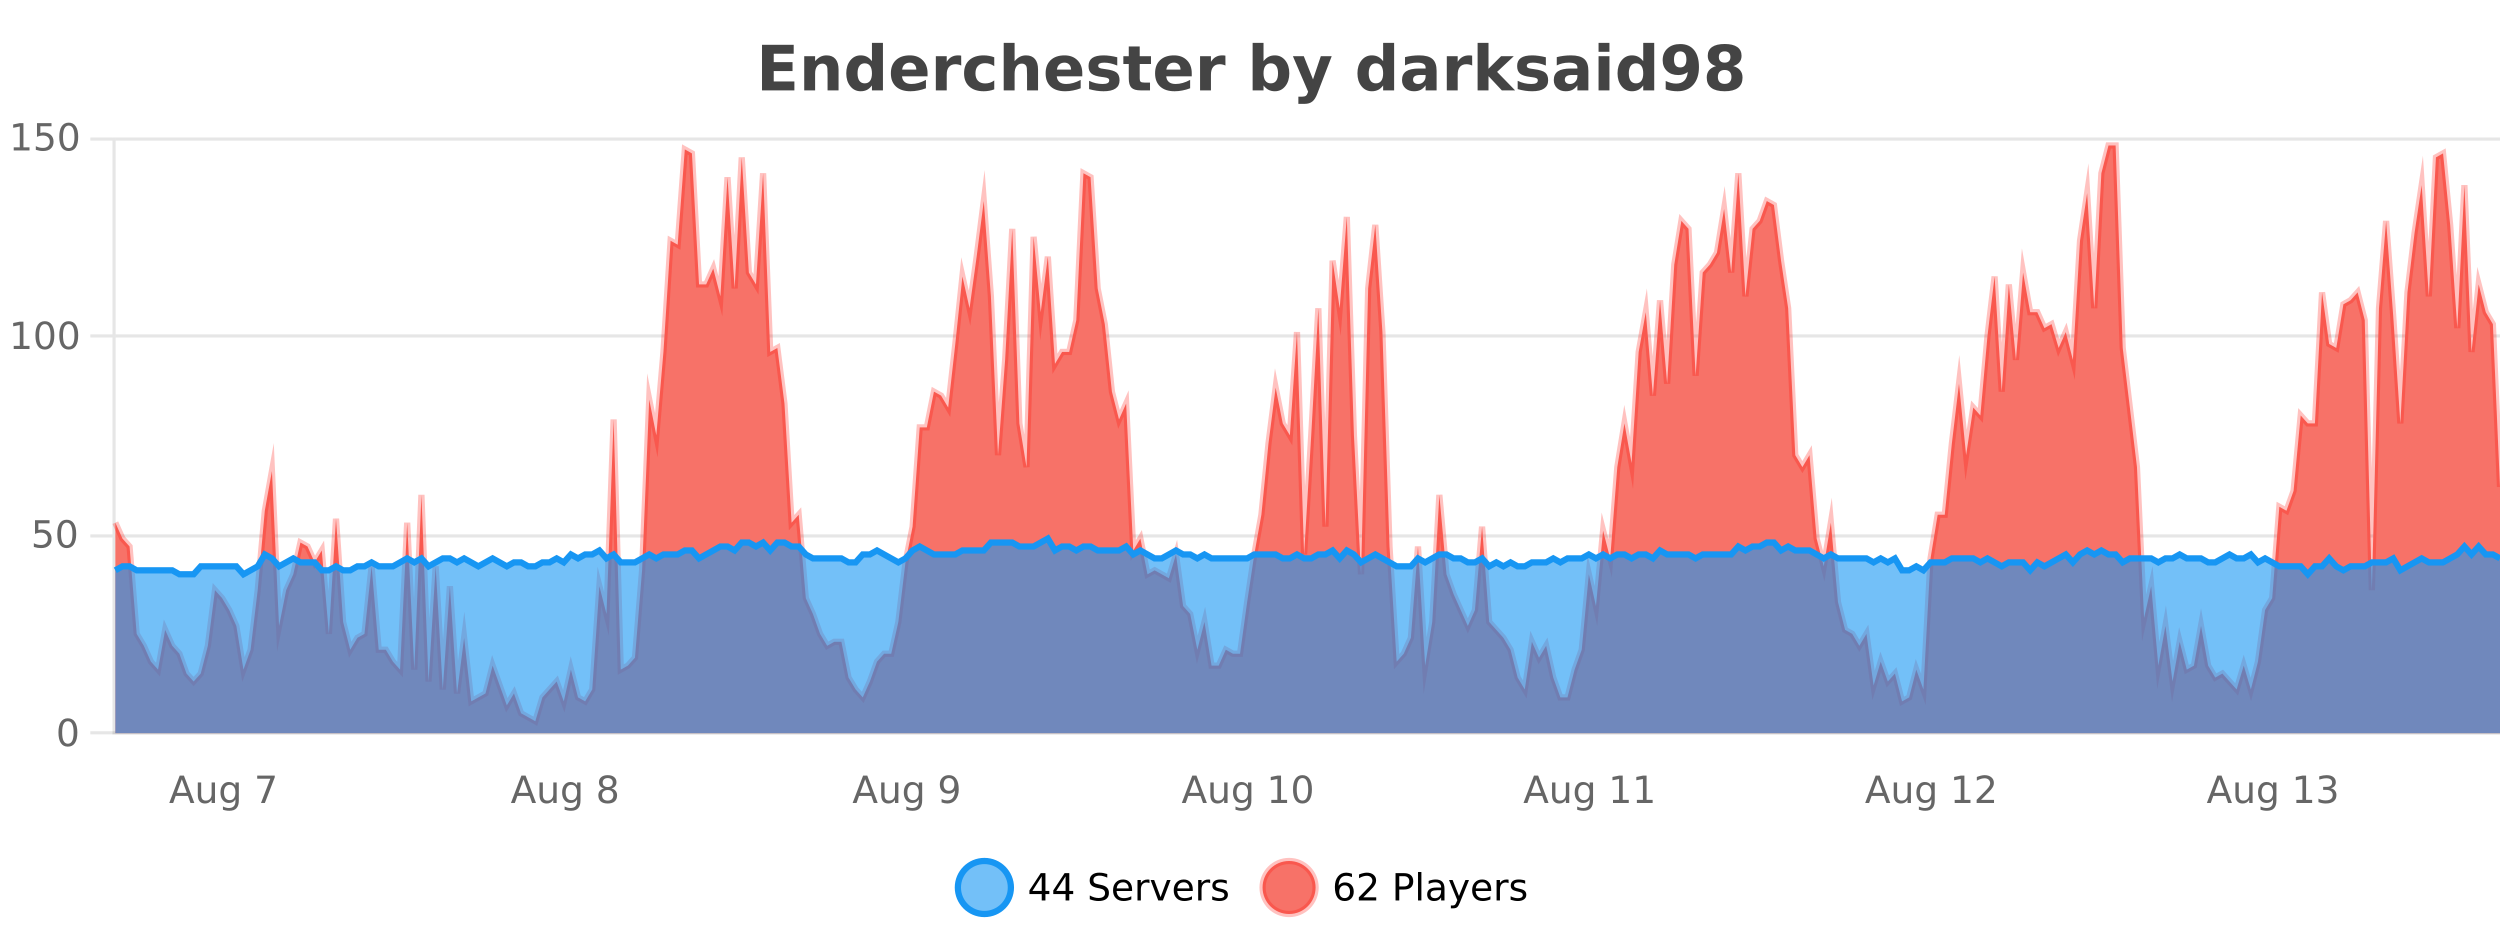 <?xml version="1.0" encoding="UTF-8"?>
<svg xmlns="http://www.w3.org/2000/svg" xmlns:xlink="http://www.w3.org/1999/xlink" width="800pt" height="300pt" viewBox="0 0 800 300" version="1.1">
<defs>
<clipPath id="clip1">
  <path d="M 278 263 L 352 263 L 352 300 L 278 300 Z M 278 263 "/>
</clipPath>
<clipPath id="clip2">
  <path d="M 375 263 L 450 263 L 450 300 L 375 300 Z M 375 263 "/>
</clipPath>
<clipPath id="clip3">
  <path d="M 36.906 46 L 800 46 L 800 234.602 L 36.906 234.602 Z M 36.906 46 "/>
</clipPath>
<clipPath id="clip4">
  <path d="M 35.906 43 L 800 43 L 800 235.602 L 35.906 235.602 Z M 35.906 43 "/>
</clipPath>
<clipPath id="clip5">
  <path d="M 36.906 172 L 800 172 L 800 234.602 L 36.906 234.602 Z M 36.906 172 "/>
</clipPath>
<clipPath id="clip6">
  <path d="M 35.906 144 L 800 144 L 800 213 L 35.906 213 Z M 35.906 144 "/>
</clipPath>
</defs>
<g id="surface5507571">
<rect x="0" y="0" width="800" height="300" style="fill:rgb(100%,100%,100%);fill-opacity:1;stroke:none;"/>
<path style="fill:none;stroke-width:1;stroke-linecap:butt;stroke-linejoin:miter;stroke:rgb(0%,0%,0%);stroke-opacity:0.098;stroke-miterlimit:10;" d="M 37 234.5 L 800 234.5 "/>
<path style="fill:none;stroke-width:1;stroke-linecap:butt;stroke-linejoin:miter;stroke:rgb(0%,0%,0%);stroke-opacity:0.098;stroke-miterlimit:10;" d="M 28.906 234.5 L 36 234.5 "/>
<path style="fill:none;stroke-width:1;stroke-linecap:butt;stroke-linejoin:miter;stroke:rgb(0%,0%,0%);stroke-opacity:0.098;stroke-miterlimit:10;" d="M 37 171.5 L 800 171.5 "/>
<path style="fill:none;stroke-width:1;stroke-linecap:butt;stroke-linejoin:miter;stroke:rgb(0%,0%,0%);stroke-opacity:0.098;stroke-miterlimit:10;" d="M 28.906 171.5 L 36 171.5 "/>
<path style="fill:none;stroke-width:1;stroke-linecap:butt;stroke-linejoin:miter;stroke:rgb(0%,0%,0%);stroke-opacity:0.098;stroke-miterlimit:10;" d="M 37 107.5 L 800 107.5 "/>
<path style="fill:none;stroke-width:1;stroke-linecap:butt;stroke-linejoin:miter;stroke:rgb(0%,0%,0%);stroke-opacity:0.098;stroke-miterlimit:10;" d="M 28.906 107.5 L 36 107.5 "/>
<path style="fill:none;stroke-width:1;stroke-linecap:butt;stroke-linejoin:miter;stroke:rgb(0%,0%,0%);stroke-opacity:0.098;stroke-miterlimit:10;" d="M 37 44.5 L 800 44.5 "/>
<path style="fill:none;stroke-width:1;stroke-linecap:butt;stroke-linejoin:miter;stroke:rgb(0%,0%,0%);stroke-opacity:0.098;stroke-miterlimit:10;" d="M 28.906 44.5 L 36 44.5 "/>
<path style=" stroke:none;fill-rule:nonzero;fill:rgb(9.02%,58.824%,95.294%);fill-opacity:0.6;" d="M 323.488 284 C 323.488 288.688 319.688 292.484 315.004 292.484 C 310.316 292.484 306.52 288.688 306.52 284 C 306.52 279.312 310.316 275.516 315.004 275.516 C 319.688 275.516 323.488 279.312 323.488 284 Z M 323.488 284 "/>
<g clip-path="url(#clip1)" clip-rule="nonzero">
<path style="fill:none;stroke-width:2;stroke-linecap:butt;stroke-linejoin:miter;stroke:rgb(9.02%,58.824%,95.294%);stroke-opacity:1;stroke-miterlimit:10;" d="M 323.488 284 C 323.488 288.688 319.688 292.484 315.004 292.484 C 310.316 292.484 306.52 288.688 306.52 284 C 306.52 279.312 310.316 275.516 315.004 275.516 C 319.688 275.516 323.488 279.312 323.488 284 Z M 323.488 284 "/>
</g>
<path style=" stroke:none;fill-rule:nonzero;fill:rgb(0%,0%,0%);fill-opacity:1;" d="M 333.352 280.438 L 330.367 285.109 L 333.352 285.109 Z M 333.039 279.406 L 334.539 279.406 L 334.539 285.109 L 335.789 285.109 L 335.789 286.094 L 334.539 286.094 L 334.539 288.156 L 333.352 288.156 L 333.352 286.094 L 329.414 286.094 L 329.414 284.953 Z M 340.984 280.438 L 338 285.109 L 340.984 285.109 Z M 340.672 279.406 L 342.172 279.406 L 342.172 285.109 L 343.422 285.109 L 343.422 286.094 L 342.172 286.094 L 342.172 288.156 L 340.984 288.156 L 340.984 286.094 L 337.047 286.094 L 337.047 284.953 Z M 354.324 279.688 L 354.324 280.844 C 353.875 280.637 353.449 280.48 353.043 280.375 C 352.645 280.262 352.266 280.203 351.902 280.203 C 351.254 280.203 350.754 280.328 350.402 280.578 C 350.059 280.828 349.887 281.188 349.887 281.656 C 349.887 282.043 350 282.336 350.23 282.531 C 350.457 282.73 350.902 282.887 351.559 283 L 352.262 283.156 C 353.145 283.324 353.797 283.621 354.215 284.047 C 354.641 284.465 354.855 285.027 354.855 285.734 C 354.855 286.59 354.566 287.234 353.996 287.672 C 353.434 288.109 352.598 288.328 351.496 288.328 C 351.09 288.328 350.652 288.281 350.184 288.188 C 349.715 288.094 349.23 287.953 348.73 287.766 L 348.73 286.547 C 349.207 286.82 349.676 287.023 350.137 287.156 C 350.605 287.293 351.059 287.359 351.496 287.359 C 352.172 287.359 352.691 287.23 353.059 286.969 C 353.434 286.699 353.621 286.32 353.621 285.828 C 353.621 285.402 353.484 285.07 353.215 284.828 C 352.953 284.578 352.52 284.398 351.918 284.281 L 351.199 284.141 C 350.312 283.965 349.672 283.688 349.277 283.312 C 348.891 282.938 348.699 282.418 348.699 281.75 C 348.699 280.969 348.969 280.359 349.512 279.922 C 350.051 279.477 350.801 279.25 351.762 279.25 C 352.176 279.25 352.594 279.289 353.012 279.359 C 353.438 279.434 353.875 279.543 354.324 279.688 Z M 362.27 284.609 L 362.27 285.125 L 357.301 285.125 C 357.352 285.875 357.574 286.445 357.973 286.828 C 358.379 287.215 358.934 287.406 359.645 287.406 C 360.059 287.406 360.461 287.359 360.848 287.266 C 361.242 287.164 361.633 287.008 362.02 286.797 L 362.02 287.828 C 361.621 287.984 361.223 288.105 360.816 288.188 C 360.41 288.281 359.996 288.328 359.582 288.328 C 358.539 288.328 357.711 288.027 357.098 287.422 C 356.48 286.809 356.176 285.98 356.176 284.938 C 356.176 283.867 356.465 283.016 357.051 282.391 C 357.633 281.758 358.414 281.438 359.395 281.438 C 360.277 281.438 360.977 281.727 361.488 282.297 C 362.008 282.859 362.27 283.633 362.27 284.609 Z M 361.191 284.281 C 361.18 283.699 361.012 283.23 360.691 282.875 C 360.367 282.523 359.941 282.344 359.41 282.344 C 358.805 282.344 358.32 282.516 357.957 282.859 C 357.602 283.203 357.398 283.684 357.348 284.297 Z M 367.84 282.594 C 367.715 282.531 367.578 282.484 367.434 282.453 C 367.297 282.414 367.141 282.391 366.965 282.391 C 366.359 282.391 365.891 282.59 365.559 282.984 C 365.234 283.383 365.074 283.953 365.074 284.703 L 365.074 288.156 L 363.996 288.156 L 363.996 281.594 L 365.074 281.594 L 365.074 282.609 C 365.301 282.215 365.598 281.922 365.965 281.734 C 366.328 281.539 366.77 281.438 367.293 281.438 C 367.363 281.438 367.441 281.445 367.527 281.453 C 367.621 281.465 367.719 281.48 367.824 281.5 Z M 368.195 281.594 L 369.336 281.594 L 371.383 287.094 L 373.445 281.594 L 374.586 281.594 L 372.117 288.156 L 370.648 288.156 Z M 381.688 284.609 L 381.688 285.125 L 376.719 285.125 C 376.77 285.875 376.992 286.445 377.391 286.828 C 377.797 287.215 378.352 287.406 379.062 287.406 C 379.477 287.406 379.879 287.359 380.266 287.266 C 380.66 287.164 381.051 287.008 381.438 286.797 L 381.438 287.828 C 381.039 287.984 380.641 288.105 380.234 288.188 C 379.828 288.281 379.414 288.328 379 288.328 C 377.957 288.328 377.129 288.027 376.516 287.422 C 375.898 286.809 375.594 285.98 375.594 284.938 C 375.594 283.867 375.883 283.016 376.469 282.391 C 377.051 281.758 377.832 281.438 378.812 281.438 C 379.695 281.438 380.395 281.727 380.906 282.297 C 381.426 282.859 381.688 283.633 381.688 284.609 Z M 380.609 284.281 C 380.598 283.699 380.43 283.23 380.109 282.875 C 379.785 282.523 379.359 282.344 378.828 282.344 C 378.223 282.344 377.738 282.516 377.375 282.859 C 377.02 283.203 376.816 283.684 376.766 284.297 Z M 387.258 282.594 C 387.133 282.531 386.996 282.484 386.852 282.453 C 386.715 282.414 386.559 282.391 386.383 282.391 C 385.777 282.391 385.309 282.59 384.977 282.984 C 384.652 283.383 384.492 283.953 384.492 284.703 L 384.492 288.156 L 383.414 288.156 L 383.414 281.594 L 384.492 281.594 L 384.492 282.609 C 384.719 282.215 385.016 281.922 385.383 281.734 C 385.746 281.539 386.188 281.438 386.711 281.438 C 386.781 281.438 386.859 281.445 386.945 281.453 C 387.039 281.465 387.137 281.48 387.242 281.5 Z M 392.566 281.781 L 392.566 282.812 C 392.262 282.656 391.945 282.543 391.613 282.469 C 391.289 282.387 390.949 282.344 390.598 282.344 C 390.066 282.344 389.664 282.43 389.395 282.594 C 389.121 282.75 388.988 282.996 388.988 283.328 C 388.988 283.578 389.082 283.777 389.27 283.922 C 389.465 284.059 389.855 284.188 390.441 284.312 L 390.801 284.406 C 391.57 284.562 392.117 284.793 392.441 285.094 C 392.762 285.398 392.926 285.812 392.926 286.344 C 392.926 286.961 392.68 287.445 392.191 287.797 C 391.711 288.152 391.051 288.328 390.207 288.328 C 389.852 288.328 389.48 288.289 389.098 288.219 C 388.723 288.156 388.324 288.059 387.91 287.922 L 387.91 286.797 C 388.305 287.008 388.695 287.164 389.082 287.266 C 389.465 287.371 389.852 287.422 390.238 287.422 C 390.738 287.422 391.121 287.34 391.395 287.172 C 391.676 286.996 391.816 286.746 391.816 286.422 C 391.816 286.133 391.715 285.906 391.52 285.75 C 391.32 285.594 390.887 285.445 390.223 285.297 L 389.848 285.219 C 389.18 285.074 388.695 284.855 388.395 284.562 C 388.102 284.273 387.957 283.875 387.957 283.375 C 387.957 282.75 388.176 282.273 388.613 281.938 C 389.051 281.605 389.668 281.438 390.473 281.438 C 390.867 281.438 391.242 281.469 391.598 281.531 C 391.949 281.586 392.273 281.668 392.566 281.781 Z M 325.004 277.016 "/>
<path style=" stroke:none;fill-rule:nonzero;fill:rgb(96.863%,44.706%,40.784%);fill-opacity:1;" d="M 420.988 284 C 420.988 288.688 417.191 292.484 412.504 292.484 C 407.82 292.484 404.02 288.688 404.02 284 C 404.02 279.312 407.82 275.516 412.504 275.516 C 417.191 275.516 420.988 279.312 420.988 284 Z M 420.988 284 "/>
<g clip-path="url(#clip2)" clip-rule="nonzero">
<path style="fill:none;stroke-width:2;stroke-linecap:butt;stroke-linejoin:miter;stroke:rgb(100%,4.706%,0%);stroke-opacity:0.247;stroke-miterlimit:10;" d="M 420.988 284 C 420.988 288.688 417.191 292.484 412.504 292.484 C 407.82 292.484 404.02 288.688 404.02 284 C 404.02 279.312 407.82 275.516 412.504 275.516 C 417.191 275.516 420.988 279.312 420.988 284 Z M 420.988 284 "/>
</g>
<path style=" stroke:none;fill-rule:nonzero;fill:rgb(0%,0%,0%);fill-opacity:1;" d="M 430.289 283.312 C 429.758 283.312 429.336 283.496 429.023 283.859 C 428.711 284.227 428.555 284.719 428.555 285.344 C 428.555 285.98 428.711 286.48 429.023 286.844 C 429.336 287.211 429.758 287.391 430.289 287.391 C 430.82 287.391 431.234 287.211 431.539 286.844 C 431.852 286.48 432.008 285.98 432.008 285.344 C 432.008 284.719 431.852 284.227 431.539 283.859 C 431.234 283.496 430.82 283.312 430.289 283.312 Z M 432.633 279.594 L 432.633 280.672 C 432.328 280.539 432.027 280.434 431.727 280.359 C 431.422 280.289 431.125 280.25 430.836 280.25 C 430.055 280.25 429.453 280.516 429.039 281.047 C 428.633 281.57 428.398 282.359 428.336 283.422 C 428.562 283.09 428.852 282.836 429.195 282.656 C 429.547 282.469 429.934 282.375 430.352 282.375 C 431.227 282.375 431.918 282.641 432.43 283.172 C 432.938 283.703 433.195 284.43 433.195 285.344 C 433.195 286.25 432.93 286.977 432.398 287.516 C 431.867 288.059 431.164 288.328 430.289 288.328 C 429.266 288.328 428.492 287.945 427.961 287.172 C 427.43 286.391 427.164 285.266 427.164 283.797 C 427.164 282.414 427.492 281.309 428.148 280.484 C 428.805 279.664 429.684 279.25 430.789 279.25 C 431.078 279.25 431.375 279.281 431.68 279.344 C 431.98 279.398 432.297 279.48 432.633 279.594 Z M 436.25 287.156 L 440.391 287.156 L 440.391 288.156 L 434.828 288.156 L 434.828 287.156 C 435.273 286.699 435.883 286.078 436.656 285.297 C 437.438 284.508 437.926 283.996 438.125 283.766 C 438.508 283.352 438.773 282.996 438.922 282.703 C 439.078 282.402 439.156 282.109 439.156 281.828 C 439.156 281.359 438.988 280.98 438.656 280.688 C 438.332 280.398 437.91 280.25 437.391 280.25 C 437.016 280.25 436.617 280.312 436.203 280.438 C 435.797 280.562 435.359 280.762 434.891 281.031 L 434.891 279.828 C 435.367 279.641 435.812 279.5 436.219 279.406 C 436.633 279.305 437.016 279.25 437.359 279.25 C 438.266 279.25 438.988 279.48 439.531 279.938 C 440.07 280.387 440.344 280.992 440.344 281.75 C 440.344 282.105 440.273 282.445 440.141 282.766 C 440.004 283.09 439.758 283.469 439.406 283.906 C 439.301 284.023 438.988 284.352 438.469 284.891 C 437.945 285.434 437.207 286.188 436.25 287.156 Z M 447.762 280.375 L 447.762 283.672 L 449.246 283.672 C 449.797 283.672 450.223 283.531 450.527 283.25 C 450.828 282.961 450.98 282.547 450.98 282.016 C 450.98 281.496 450.828 281.094 450.527 280.812 C 450.223 280.523 449.797 280.375 449.246 280.375 Z M 446.574 279.406 L 449.246 279.406 C 450.234 279.406 450.98 279.633 451.48 280.078 C 451.98 280.516 452.23 281.164 452.23 282.016 C 452.23 282.883 451.98 283.539 451.48 283.984 C 450.98 284.422 450.234 284.641 449.246 284.641 L 447.762 284.641 L 447.762 288.156 L 446.574 288.156 Z M 453.766 279.031 L 454.844 279.031 L 454.844 288.156 L 453.766 288.156 Z M 460.082 284.859 C 459.215 284.859 458.613 284.961 458.27 285.156 C 457.934 285.355 457.77 285.695 457.77 286.172 C 457.77 286.559 457.895 286.867 458.145 287.094 C 458.402 287.312 458.746 287.422 459.176 287.422 C 459.777 287.422 460.258 287.215 460.613 286.797 C 460.977 286.371 461.16 285.805 461.16 285.094 L 461.16 284.859 Z M 462.238 284.406 L 462.238 288.156 L 461.16 288.156 L 461.16 287.156 C 460.91 287.555 460.602 287.852 460.238 288.047 C 459.871 288.234 459.426 288.328 458.895 288.328 C 458.215 288.328 457.68 288.141 457.285 287.766 C 456.887 287.383 456.691 286.875 456.691 286.25 C 456.691 285.512 456.934 284.953 457.426 284.578 C 457.926 284.203 458.664 284.016 459.645 284.016 L 461.16 284.016 L 461.16 283.906 C 461.16 283.406 460.992 283.023 460.66 282.75 C 460.336 282.48 459.883 282.344 459.301 282.344 C 458.926 282.344 458.555 282.391 458.191 282.484 C 457.836 282.578 457.496 282.715 457.176 282.891 L 457.176 281.891 C 457.57 281.734 457.949 281.621 458.316 281.547 C 458.691 281.477 459.055 281.438 459.41 281.438 C 460.355 281.438 461.066 281.684 461.535 282.172 C 462.004 282.664 462.238 283.406 462.238 284.406 Z M 467.188 288.766 C 466.883 289.547 466.586 290.055 466.297 290.297 C 466.004 290.535 465.617 290.656 465.141 290.656 L 464.281 290.656 L 464.281 289.75 L 464.906 289.75 C 465.207 289.75 465.438 289.676 465.594 289.531 C 465.758 289.395 465.941 289.066 466.141 288.547 L 466.344 288.047 L 463.688 281.594 L 464.828 281.594 L 466.875 286.719 L 468.938 281.594 L 470.078 281.594 Z M 477.18 284.609 L 477.18 285.125 L 472.211 285.125 C 472.262 285.875 472.484 286.445 472.883 286.828 C 473.289 287.215 473.844 287.406 474.555 287.406 C 474.969 287.406 475.371 287.359 475.758 287.266 C 476.152 287.164 476.543 287.008 476.93 286.797 L 476.93 287.828 C 476.531 287.984 476.133 288.105 475.727 288.188 C 475.32 288.281 474.906 288.328 474.492 288.328 C 473.449 288.328 472.621 288.027 472.008 287.422 C 471.391 286.809 471.086 285.98 471.086 284.938 C 471.086 283.867 471.375 283.016 471.961 282.391 C 472.543 281.758 473.324 281.438 474.305 281.438 C 475.188 281.438 475.887 281.727 476.398 282.297 C 476.918 282.859 477.18 283.633 477.18 284.609 Z M 476.102 284.281 C 476.09 283.699 475.922 283.23 475.602 282.875 C 475.277 282.523 474.852 282.344 474.32 282.344 C 473.715 282.344 473.23 282.516 472.867 282.859 C 472.512 283.203 472.309 283.684 472.258 284.297 Z M 482.75 282.594 C 482.625 282.531 482.488 282.484 482.344 282.453 C 482.207 282.414 482.051 282.391 481.875 282.391 C 481.27 282.391 480.801 282.59 480.469 282.984 C 480.145 283.383 479.984 283.953 479.984 284.703 L 479.984 288.156 L 478.906 288.156 L 478.906 281.594 L 479.984 281.594 L 479.984 282.609 C 480.211 282.215 480.508 281.922 480.875 281.734 C 481.238 281.539 481.68 281.438 482.203 281.438 C 482.273 281.438 482.352 281.445 482.438 281.453 C 482.531 281.465 482.629 281.48 482.734 281.5 Z M 488.055 281.781 L 488.055 282.812 C 487.75 282.656 487.434 282.543 487.102 282.469 C 486.777 282.387 486.438 282.344 486.086 282.344 C 485.555 282.344 485.152 282.43 484.883 282.594 C 484.609 282.75 484.477 282.996 484.477 283.328 C 484.477 283.578 484.57 283.777 484.758 283.922 C 484.953 284.059 485.344 284.188 485.93 284.312 L 486.289 284.406 C 487.059 284.562 487.605 284.793 487.93 285.094 C 488.25 285.398 488.414 285.812 488.414 286.344 C 488.414 286.961 488.168 287.445 487.68 287.797 C 487.199 288.152 486.539 288.328 485.695 288.328 C 485.34 288.328 484.969 288.289 484.586 288.219 C 484.211 288.156 483.812 288.059 483.398 287.922 L 483.398 286.797 C 483.793 287.008 484.184 287.164 484.57 287.266 C 484.953 287.371 485.34 287.422 485.727 287.422 C 486.227 287.422 486.609 287.34 486.883 287.172 C 487.164 286.996 487.305 286.746 487.305 286.422 C 487.305 286.133 487.203 285.906 487.008 285.75 C 486.809 285.594 486.375 285.445 485.711 285.297 L 485.336 285.219 C 484.668 285.074 484.184 284.855 483.883 284.562 C 483.59 284.273 483.445 283.875 483.445 283.375 C 483.445 282.75 483.664 282.273 484.102 281.938 C 484.539 281.605 485.156 281.438 485.961 281.438 C 486.355 281.438 486.73 281.469 487.086 281.531 C 487.438 281.586 487.762 281.668 488.055 281.781 Z M 422.504 277.016 "/>
<path style=" stroke:none;fill-rule:nonzero;fill:rgb(26.667%,26.667%,26.667%);fill-opacity:1;" d="M 243.844 14.344 L 253.984 14.344 L 253.984 17.188 L 247.594 17.188 L 247.594 19.891 L 253.609 19.891 L 253.609 22.734 L 247.594 22.734 L 247.594 26.078 L 254.203 26.078 L 254.203 28.922 L 243.844 28.922 Z M 268.336 22.266 L 268.336 28.922 L 264.82 28.922 L 264.82 23.828 C 264.82 22.883 264.797 22.23 264.758 21.875 C 264.715 21.512 264.641 21.246 264.539 21.078 C 264.402 20.852 264.215 20.672 263.977 20.547 C 263.746 20.422 263.48 20.359 263.18 20.359 C 262.449 20.359 261.875 20.641 261.461 21.203 C 261.043 21.766 260.836 22.547 260.836 23.547 L 260.836 28.922 L 257.352 28.922 L 257.352 17.984 L 260.836 17.984 L 260.836 19.578 C 261.367 18.945 261.93 18.477 262.523 18.172 C 263.117 17.871 263.766 17.719 264.477 17.719 C 265.746 17.719 266.703 18.109 267.352 18.891 C 268.008 19.664 268.336 20.789 268.336 22.266 Z M 279.023 19.578 L 279.023 13.719 L 282.539 13.719 L 282.539 28.922 L 279.023 28.922 L 279.023 27.344 C 278.543 27.992 278.012 28.465 277.43 28.766 C 276.844 29.055 276.172 29.203 275.414 29.203 C 274.07 29.203 272.965 28.668 272.102 27.594 C 271.234 26.523 270.805 25.148 270.805 23.469 C 270.805 21.781 271.234 20.402 272.102 19.328 C 272.965 18.258 274.07 17.719 275.414 17.719 C 276.172 17.719 276.844 17.871 277.43 18.172 C 278.012 18.477 278.543 18.945 279.023 19.578 Z M 276.711 26.672 C 277.461 26.672 278.031 26.402 278.43 25.859 C 278.824 25.309 279.023 24.512 279.023 23.469 C 279.023 22.43 278.824 21.637 278.43 21.094 C 278.031 20.543 277.461 20.266 276.711 20.266 C 275.969 20.266 275.402 20.543 275.008 21.094 C 274.609 21.637 274.414 22.43 274.414 23.469 C 274.414 24.512 274.609 25.309 275.008 25.859 C 275.402 26.402 275.969 26.672 276.711 26.672 Z M 296.812 23.422 L 296.812 24.422 L 288.641 24.422 C 288.723 25.246 289.02 25.859 289.531 26.266 C 290.039 26.672 290.75 26.875 291.656 26.875 C 292.395 26.875 293.148 26.766 293.922 26.547 C 294.691 26.328 295.484 26 296.297 25.562 L 296.297 28.25 C 295.473 28.562 294.645 28.797 293.812 28.953 C 292.988 29.117 292.164 29.203 291.344 29.203 C 289.363 29.203 287.82 28.703 286.719 27.703 C 285.625 26.695 285.078 25.281 285.078 23.469 C 285.078 21.68 285.613 20.273 286.688 19.25 C 287.77 18.23 289.254 17.719 291.141 17.719 C 292.859 17.719 294.234 18.242 295.266 19.281 C 296.297 20.312 296.812 21.695 296.812 23.422 Z M 293.219 22.266 C 293.219 21.602 293.023 21.062 292.641 20.656 C 292.254 20.25 291.75 20.047 291.125 20.047 C 290.445 20.047 289.895 20.242 289.469 20.625 C 289.051 21 288.789 21.547 288.688 22.266 Z M 307.594 20.969 C 307.281 20.824 306.973 20.719 306.672 20.656 C 306.367 20.586 306.066 20.547 305.766 20.547 C 304.859 20.547 304.16 20.836 303.672 21.406 C 303.191 21.98 302.953 22.805 302.953 23.875 L 302.953 28.922 L 299.469 28.922 L 299.469 17.984 L 302.953 17.984 L 302.953 19.781 C 303.398 19.062 303.914 18.543 304.5 18.219 C 305.082 17.887 305.781 17.719 306.594 17.719 C 306.719 17.719 306.848 17.727 306.984 17.734 C 307.117 17.746 307.316 17.766 307.578 17.797 Z M 318.16 18.328 L 318.16 21.172 C 317.691 20.852 317.215 20.609 316.738 20.453 C 316.258 20.297 315.758 20.219 315.238 20.219 C 314.27 20.219 313.508 20.508 312.957 21.078 C 312.414 21.641 312.145 22.438 312.145 23.469 C 312.145 24.492 312.414 25.289 312.957 25.859 C 313.508 26.422 314.27 26.703 315.238 26.703 C 315.789 26.703 316.309 26.625 316.801 26.469 C 317.289 26.305 317.742 26.059 318.16 25.734 L 318.16 28.594 C 317.617 28.805 317.066 28.953 316.504 29.047 C 315.941 29.148 315.371 29.203 314.801 29.203 C 312.832 29.203 311.289 28.699 310.176 27.688 C 309.059 26.68 308.504 25.273 308.504 23.469 C 308.504 21.656 309.059 20.246 310.176 19.234 C 311.289 18.227 312.832 17.719 314.801 17.719 C 315.371 17.719 315.934 17.773 316.488 17.875 C 317.051 17.969 317.605 18.121 318.16 18.328 Z M 332.172 22.266 L 332.172 28.922 L 328.656 28.922 L 328.656 23.844 C 328.656 22.887 328.633 22.23 328.594 21.875 C 328.551 21.512 328.477 21.246 328.375 21.078 C 328.238 20.852 328.051 20.672 327.812 20.547 C 327.582 20.422 327.316 20.359 327.016 20.359 C 326.285 20.359 325.711 20.641 325.297 21.203 C 324.879 21.766 324.672 22.547 324.672 23.547 L 324.672 28.922 L 321.188 28.922 L 321.188 13.719 L 324.672 13.719 L 324.672 19.578 C 325.203 18.945 325.766 18.477 326.359 18.172 C 326.953 17.871 327.602 17.719 328.312 17.719 C 329.582 17.719 330.539 18.109 331.188 18.891 C 331.844 19.664 332.172 20.789 332.172 22.266 Z M 346.332 23.422 L 346.332 24.422 L 338.16 24.422 C 338.242 25.246 338.539 25.859 339.051 26.266 C 339.559 26.672 340.27 26.875 341.176 26.875 C 341.914 26.875 342.668 26.766 343.441 26.547 C 344.211 26.328 345.004 26 345.816 25.562 L 345.816 28.25 C 344.992 28.562 344.164 28.797 343.332 28.953 C 342.508 29.117 341.684 29.203 340.863 29.203 C 338.883 29.203 337.34 28.703 336.238 27.703 C 335.145 26.695 334.598 25.281 334.598 23.469 C 334.598 21.68 335.133 20.273 336.207 19.25 C 337.289 18.23 338.773 17.719 340.66 17.719 C 342.379 17.719 343.754 18.242 344.785 19.281 C 345.816 20.312 346.332 21.695 346.332 23.422 Z M 342.738 22.266 C 342.738 21.602 342.543 21.062 342.16 20.656 C 341.773 20.25 341.27 20.047 340.645 20.047 C 339.965 20.047 339.414 20.242 338.988 20.625 C 338.57 21 338.309 21.547 338.207 22.266 Z M 357.523 18.328 L 357.523 20.984 C 356.781 20.672 356.062 20.438 355.367 20.281 C 354.668 20.125 354.008 20.047 353.383 20.047 C 352.727 20.047 352.234 20.133 351.914 20.297 C 351.59 20.465 351.43 20.719 351.43 21.062 C 351.43 21.344 351.547 21.559 351.789 21.703 C 352.039 21.852 352.477 21.961 353.102 22.031 L 353.727 22.125 C 355.516 22.355 356.719 22.73 357.336 23.25 C 357.949 23.773 358.258 24.59 358.258 25.703 C 358.258 26.871 357.824 27.746 356.961 28.328 C 356.105 28.914 354.828 29.203 353.133 29.203 C 352.402 29.203 351.652 29.145 350.883 29.031 C 350.109 28.918 349.32 28.746 348.508 28.516 L 348.508 25.859 C 349.203 26.203 349.918 26.461 350.648 26.625 C 351.375 26.793 352.121 26.875 352.883 26.875 C 353.57 26.875 354.086 26.781 354.43 26.594 C 354.773 26.406 354.945 26.125 354.945 25.75 C 354.945 25.438 354.824 25.211 354.586 25.062 C 354.344 24.906 353.871 24.789 353.164 24.703 L 352.555 24.625 C 350.992 24.43 349.898 24.07 349.273 23.547 C 348.648 23.016 348.336 22.215 348.336 21.141 C 348.336 19.984 348.73 19.125 349.523 18.562 C 350.324 18 351.543 17.719 353.18 17.719 C 353.824 17.719 354.5 17.773 355.211 17.875 C 355.918 17.969 356.688 18.121 357.523 18.328 Z M 364.707 14.875 L 364.707 17.984 L 368.316 17.984 L 368.316 20.484 L 364.707 20.484 L 364.707 25.125 C 364.707 25.637 364.805 25.98 365.004 26.156 C 365.211 26.336 365.613 26.422 366.207 26.422 L 368.004 26.422 L 368.004 28.922 L 365.004 28.922 C 363.629 28.922 362.648 28.637 362.066 28.062 C 361.492 27.48 361.207 26.5 361.207 25.125 L 361.207 20.484 L 359.473 20.484 L 359.473 17.984 L 361.207 17.984 L 361.207 14.875 Z M 381.359 23.422 L 381.359 24.422 L 373.188 24.422 C 373.27 25.246 373.566 25.859 374.078 26.266 C 374.586 26.672 375.297 26.875 376.203 26.875 C 376.941 26.875 377.695 26.766 378.469 26.547 C 379.238 26.328 380.031 26 380.844 25.562 L 380.844 28.25 C 380.02 28.562 379.191 28.797 378.359 28.953 C 377.535 29.117 376.711 29.203 375.891 29.203 C 373.91 29.203 372.367 28.703 371.266 27.703 C 370.172 26.695 369.625 25.281 369.625 23.469 C 369.625 21.68 370.16 20.273 371.234 19.25 C 372.316 18.23 373.801 17.719 375.688 17.719 C 377.406 17.719 378.781 18.242 379.812 19.281 C 380.844 20.312 381.359 21.695 381.359 23.422 Z M 377.766 22.266 C 377.766 21.602 377.57 21.062 377.188 20.656 C 376.801 20.25 376.297 20.047 375.672 20.047 C 374.992 20.047 374.441 20.242 374.016 20.625 C 373.598 21 373.336 21.547 373.234 22.266 Z M 392.145 20.969 C 391.832 20.824 391.523 20.719 391.223 20.656 C 390.918 20.586 390.617 20.547 390.316 20.547 C 389.41 20.547 388.711 20.836 388.223 21.406 C 387.742 21.98 387.504 22.805 387.504 23.875 L 387.504 28.922 L 384.02 28.922 L 384.02 17.984 L 387.504 17.984 L 387.504 19.781 C 387.949 19.062 388.465 18.543 389.051 18.219 C 389.633 17.887 390.332 17.719 391.145 17.719 C 391.27 17.719 391.398 17.727 391.535 17.734 C 391.668 17.746 391.867 17.766 392.129 17.797 Z M 406.656 26.672 C 407.406 26.672 407.977 26.402 408.375 25.859 C 408.77 25.309 408.969 24.512 408.969 23.469 C 408.969 22.43 408.77 21.637 408.375 21.094 C 407.977 20.543 407.406 20.266 406.656 20.266 C 405.906 20.266 405.328 20.543 404.922 21.094 C 404.523 21.637 404.328 22.43 404.328 23.469 C 404.328 24.5 404.523 25.293 404.922 25.844 C 405.328 26.398 405.906 26.672 406.656 26.672 Z M 404.328 19.578 C 404.816 18.945 405.352 18.477 405.938 18.172 C 406.52 17.871 407.191 17.719 407.953 17.719 C 409.305 17.719 410.414 18.258 411.281 19.328 C 412.145 20.402 412.578 21.781 412.578 23.469 C 412.578 25.148 412.145 26.523 411.281 27.594 C 410.414 28.668 409.305 29.203 407.953 29.203 C 407.191 29.203 406.52 29.051 405.938 28.75 C 405.352 28.449 404.816 27.98 404.328 27.344 L 404.328 28.922 L 400.844 28.922 L 400.844 13.719 L 404.328 13.719 Z M 413.727 17.984 L 417.211 17.984 L 420.164 25.406 L 422.664 17.984 L 426.148 17.984 L 421.555 29.953 C 421.094 31.172 420.555 32.02 419.93 32.5 C 419.312 32.988 418.508 33.234 417.508 33.234 L 415.477 33.234 L 415.477 30.938 L 416.57 30.938 C 417.164 30.938 417.594 30.844 417.867 30.656 C 418.137 30.469 418.344 30.129 418.492 29.641 L 418.602 29.344 Z M 442.602 19.578 L 442.602 13.719 L 446.117 13.719 L 446.117 28.922 L 442.602 28.922 L 442.602 27.344 C 442.121 27.992 441.59 28.465 441.008 28.766 C 440.422 29.055 439.75 29.203 438.992 29.203 C 437.648 29.203 436.543 28.668 435.68 27.594 C 434.812 26.523 434.383 25.148 434.383 23.469 C 434.383 21.781 434.812 20.402 435.68 19.328 C 436.543 18.258 437.648 17.719 438.992 17.719 C 439.75 17.719 440.422 17.871 441.008 18.172 C 441.59 18.477 442.121 18.945 442.602 19.578 Z M 440.289 26.672 C 441.039 26.672 441.609 26.402 442.008 25.859 C 442.402 25.309 442.602 24.512 442.602 23.469 C 442.602 22.43 442.402 21.637 442.008 21.094 C 441.609 20.543 441.039 20.266 440.289 20.266 C 439.547 20.266 438.98 20.543 438.586 21.094 C 438.188 21.637 437.992 22.43 437.992 23.469 C 437.992 24.512 438.188 25.309 438.586 25.859 C 438.98 26.402 439.547 26.672 440.289 26.672 Z M 454.367 24 C 453.637 24 453.09 24.125 452.727 24.375 C 452.359 24.617 452.18 24.98 452.18 25.469 C 452.18 25.906 452.324 26.25 452.617 26.5 C 452.918 26.75 453.328 26.875 453.852 26.875 C 454.508 26.875 455.059 26.641 455.508 26.172 C 455.965 25.703 456.195 25.117 456.195 24.406 L 456.195 24 Z M 459.711 22.688 L 459.711 28.922 L 456.195 28.922 L 456.195 27.297 C 455.727 27.965 455.195 28.449 454.602 28.75 C 454.016 29.051 453.305 29.203 452.461 29.203 C 451.336 29.203 450.418 28.875 449.711 28.219 C 449 27.555 448.648 26.695 448.648 25.641 C 448.648 24.359 449.086 23.422 449.961 22.828 C 450.844 22.227 452.234 21.922 454.133 21.922 L 456.195 21.922 L 456.195 21.641 C 456.195 21.09 455.977 20.688 455.539 20.438 C 455.102 20.18 454.418 20.047 453.492 20.047 C 452.742 20.047 452.043 20.125 451.398 20.281 C 450.75 20.43 450.152 20.648 449.602 20.938 L 449.602 18.281 C 450.352 18.094 451.102 17.953 451.852 17.859 C 452.609 17.766 453.371 17.719 454.133 17.719 C 456.102 17.719 457.523 18.109 458.398 18.891 C 459.273 19.664 459.711 20.93 459.711 22.688 Z M 471.102 20.969 C 470.789 20.824 470.48 20.719 470.18 20.656 C 469.875 20.586 469.574 20.547 469.273 20.547 C 468.367 20.547 467.668 20.836 467.18 21.406 C 466.699 21.98 466.461 22.805 466.461 23.875 L 466.461 28.922 L 462.977 28.922 L 462.977 17.984 L 466.461 17.984 L 466.461 19.781 C 466.906 19.062 467.422 18.543 468.008 18.219 C 468.59 17.887 469.289 17.719 470.102 17.719 C 470.227 17.719 470.355 17.727 470.492 17.734 C 470.625 17.746 470.824 17.766 471.086 17.797 Z M 472.836 13.719 L 476.32 13.719 L 476.32 22 L 480.352 17.984 L 484.414 17.984 L 479.07 23 L 484.836 28.922 L 480.586 28.922 L 476.32 24.359 L 476.32 28.922 L 472.836 28.922 Z M 494.672 18.328 L 494.672 20.984 C 493.93 20.672 493.211 20.438 492.516 20.281 C 491.816 20.125 491.156 20.047 490.531 20.047 C 489.875 20.047 489.383 20.133 489.062 20.297 C 488.738 20.465 488.578 20.719 488.578 21.062 C 488.578 21.344 488.695 21.559 488.938 21.703 C 489.188 21.852 489.625 21.961 490.25 22.031 L 490.875 22.125 C 492.664 22.355 493.867 22.73 494.484 23.25 C 495.098 23.773 495.406 24.59 495.406 25.703 C 495.406 26.871 494.973 27.746 494.109 28.328 C 493.254 28.914 491.977 29.203 490.281 29.203 C 489.551 29.203 488.801 29.145 488.031 29.031 C 487.258 28.918 486.469 28.746 485.656 28.516 L 485.656 25.859 C 486.352 26.203 487.066 26.461 487.797 26.625 C 488.523 26.793 489.27 26.875 490.031 26.875 C 490.719 26.875 491.234 26.781 491.578 26.594 C 491.922 26.406 492.094 26.125 492.094 25.75 C 492.094 25.438 491.973 25.211 491.734 25.062 C 491.492 24.906 491.02 24.789 490.312 24.703 L 489.703 24.625 C 488.141 24.43 487.047 24.07 486.422 23.547 C 485.797 23.016 485.484 22.215 485.484 21.141 C 485.484 19.984 485.879 19.125 486.672 18.562 C 487.473 18 488.691 17.719 490.328 17.719 C 490.973 17.719 491.648 17.773 492.359 17.875 C 493.066 17.969 493.836 18.121 494.672 18.328 Z M 502.934 24 C 502.203 24 501.656 24.125 501.293 24.375 C 500.926 24.617 500.746 24.98 500.746 25.469 C 500.746 25.906 500.891 26.25 501.184 26.5 C 501.484 26.75 501.895 26.875 502.418 26.875 C 503.074 26.875 503.625 26.641 504.074 26.172 C 504.531 25.703 504.762 25.117 504.762 24.406 L 504.762 24 Z M 508.277 22.688 L 508.277 28.922 L 504.762 28.922 L 504.762 27.297 C 504.293 27.965 503.762 28.449 503.168 28.75 C 502.582 29.051 501.871 29.203 501.027 29.203 C 499.902 29.203 498.984 28.875 498.277 28.219 C 497.566 27.555 497.215 26.695 497.215 25.641 C 497.215 24.359 497.652 23.422 498.527 22.828 C 499.41 22.227 500.801 21.922 502.699 21.922 L 504.762 21.922 L 504.762 21.641 C 504.762 21.09 504.543 20.688 504.105 20.438 C 503.668 20.18 502.984 20.047 502.059 20.047 C 501.309 20.047 500.609 20.125 499.965 20.281 C 499.316 20.43 498.719 20.648 498.168 20.938 L 498.168 18.281 C 498.918 18.094 499.668 17.953 500.418 17.859 C 501.176 17.766 501.938 17.719 502.699 17.719 C 504.668 17.719 506.09 18.109 506.965 18.891 C 507.84 19.664 508.277 20.93 508.277 22.688 Z M 511.539 17.984 L 515.023 17.984 L 515.023 28.922 L 511.539 28.922 Z M 511.539 13.719 L 515.023 13.719 L 515.023 16.578 L 511.539 16.578 Z M 525.832 19.578 L 525.832 13.719 L 529.348 13.719 L 529.348 28.922 L 525.832 28.922 L 525.832 27.344 C 525.352 27.992 524.82 28.465 524.238 28.766 C 523.652 29.055 522.98 29.203 522.223 29.203 C 520.879 29.203 519.773 28.668 518.91 27.594 C 518.043 26.523 517.613 25.148 517.613 23.469 C 517.613 21.781 518.043 20.402 518.91 19.328 C 519.773 18.258 520.879 17.719 522.223 17.719 C 522.98 17.719 523.652 17.871 524.238 18.172 C 524.82 18.477 525.352 18.945 525.832 19.578 Z M 523.52 26.672 C 524.27 26.672 524.84 26.402 525.238 25.859 C 525.633 25.309 525.832 24.512 525.832 23.469 C 525.832 22.43 525.633 21.637 525.238 21.094 C 524.84 20.543 524.27 20.266 523.52 20.266 C 522.777 20.266 522.211 20.543 521.816 21.094 C 521.418 21.637 521.223 22.43 521.223 23.469 C 521.223 24.512 521.418 25.309 521.816 25.859 C 522.211 26.402 522.777 26.672 523.52 26.672 Z M 533.023 28.594 L 533.023 25.906 C 533.625 26.188 534.199 26.402 534.742 26.547 C 535.293 26.684 535.836 26.75 536.367 26.75 C 537.48 26.75 538.352 26.438 538.977 25.812 C 539.602 25.188 539.969 24.266 540.086 23.047 C 539.648 23.371 539.172 23.617 538.664 23.781 C 538.164 23.938 537.621 24.016 537.039 24.016 C 535.547 24.016 534.344 23.586 533.43 22.719 C 532.512 21.844 532.055 20.699 532.055 19.281 C 532.055 17.711 532.562 16.453 533.586 15.516 C 534.605 14.57 535.969 14.094 537.68 14.094 C 539.586 14.094 541.059 14.734 542.102 16.016 C 543.141 17.297 543.664 19.109 543.664 21.453 C 543.664 23.871 543.055 25.766 541.836 27.141 C 540.617 28.516 538.945 29.203 536.82 29.203 C 536.141 29.203 535.492 29.148 534.867 29.047 C 534.242 28.953 533.625 28.805 533.023 28.594 Z M 537.664 21.578 C 538.32 21.578 538.812 21.367 539.148 20.938 C 539.48 20.512 539.648 19.871 539.648 19.016 C 539.648 18.172 539.48 17.539 539.148 17.109 C 538.812 16.672 538.32 16.453 537.664 16.453 C 537.008 16.453 536.512 16.672 536.18 17.109 C 535.844 17.539 535.68 18.172 535.68 19.016 C 535.68 19.871 535.844 20.512 536.18 20.938 C 536.512 21.367 537.008 21.578 537.664 21.578 Z M 551.906 22.391 C 551.195 22.391 550.656 22.586 550.281 22.969 C 549.906 23.355 549.719 23.906 549.719 24.625 C 549.719 25.344 549.906 25.898 550.281 26.281 C 550.656 26.656 551.195 26.844 551.906 26.844 C 552.602 26.844 553.133 26.656 553.5 26.281 C 553.875 25.898 554.062 25.344 554.062 24.625 C 554.062 23.906 553.875 23.355 553.5 22.969 C 553.133 22.586 552.602 22.391 551.906 22.391 Z M 549.156 21.156 C 548.27 20.887 547.602 20.477 547.156 19.922 C 546.707 19.371 546.484 18.684 546.484 17.859 C 546.484 16.633 546.941 15.695 547.859 15.047 C 548.773 14.402 550.125 14.078 551.906 14.078 C 553.664 14.078 555.004 14.402 555.922 15.047 C 556.836 15.684 557.297 16.621 557.297 17.859 C 557.297 18.684 557.066 19.371 556.609 19.922 C 556.16 20.477 555.492 20.887 554.609 21.156 C 555.598 21.43 556.344 21.871 556.844 22.484 C 557.352 23.102 557.609 23.875 557.609 24.812 C 557.609 26.262 557.129 27.355 556.172 28.094 C 555.211 28.836 553.789 29.203 551.906 29.203 C 550.008 29.203 548.578 28.836 547.609 28.094 C 546.641 27.355 546.156 26.262 546.156 24.812 C 546.156 23.875 546.406 23.102 546.906 22.484 C 547.414 21.871 548.164 21.43 549.156 21.156 Z M 550.031 18.234 C 550.031 18.82 550.191 19.266 550.516 19.578 C 550.836 19.891 551.301 20.047 551.906 20.047 C 552.488 20.047 552.938 19.891 553.25 19.578 C 553.57 19.266 553.734 18.82 553.734 18.234 C 553.734 17.664 553.57 17.219 553.25 16.906 C 552.938 16.594 552.488 16.438 551.906 16.438 C 551.301 16.438 550.836 16.594 550.516 16.906 C 550.191 17.219 550.031 17.664 550.031 18.234 Z M 242 10.359 "/>
<path style="fill:none;stroke-width:1;stroke-linecap:butt;stroke-linejoin:miter;stroke:rgb(0%,0%,0%);stroke-opacity:0.098;stroke-miterlimit:10;" d="M 36 234.5 L 801 234.5 "/>
<path style=" stroke:none;fill-rule:nonzero;fill:rgb(40%,40%,40%);fill-opacity:1;" d="M 58.184 249.375 L 56.574 253.719 L 59.793 253.719 Z M 57.512 248.203 L 58.855 248.203 L 62.184 256.953 L 60.949 256.953 L 60.152 254.703 L 56.215 254.703 L 55.418 256.953 L 54.168 256.953 Z M 63.297 254.359 L 63.297 250.391 L 64.375 250.391 L 64.375 254.328 C 64.375 254.945 64.492 255.406 64.734 255.719 C 64.984 256.031 65.348 256.188 65.828 256.188 C 66.41 256.188 66.867 256.008 67.203 255.641 C 67.547 255.266 67.719 254.758 67.719 254.109 L 67.719 250.391 L 68.797 250.391 L 68.797 256.953 L 67.719 256.953 L 67.719 255.938 C 67.457 256.344 67.156 256.648 66.812 256.844 C 66.469 257.031 66.066 257.125 65.609 257.125 C 64.848 257.125 64.27 256.891 63.875 256.422 C 63.488 255.953 63.297 255.266 63.297 254.359 Z M 66.016 250.234 Z M 75.344 253.594 C 75.344 252.812 75.18 252.211 74.859 251.781 C 74.535 251.355 74.082 251.141 73.5 251.141 C 72.926 251.141 72.477 251.355 72.156 251.781 C 71.832 252.211 71.672 252.812 71.672 253.594 C 71.672 254.375 71.832 254.98 72.156 255.406 C 72.477 255.836 72.926 256.047 73.5 256.047 C 74.082 256.047 74.535 255.836 74.859 255.406 C 75.18 254.98 75.344 254.375 75.344 253.594 Z M 76.422 256.141 C 76.422 257.254 76.172 258.082 75.672 258.625 C 75.18 259.176 74.422 259.453 73.391 259.453 C 73.016 259.453 72.656 259.422 72.312 259.359 C 71.977 259.305 71.656 259.223 71.344 259.109 L 71.344 258.062 C 71.656 258.227 71.969 258.352 72.281 258.438 C 72.594 258.52 72.906 258.562 73.219 258.562 C 73.926 258.562 74.457 258.375 74.812 258 C 75.164 257.633 75.344 257.078 75.344 256.328 L 75.344 255.797 C 75.113 256.184 74.828 256.477 74.484 256.672 C 74.141 256.859 73.723 256.953 73.234 256.953 C 72.43 256.953 71.781 256.648 71.281 256.031 C 70.789 255.418 70.547 254.605 70.547 253.594 C 70.547 252.586 70.789 251.773 71.281 251.156 C 71.781 250.543 72.43 250.234 73.234 250.234 C 73.723 250.234 74.141 250.336 74.484 250.531 C 74.828 250.719 75.113 251.008 75.344 251.391 L 75.344 250.391 L 76.422 250.391 Z M 82.305 248.203 L 87.93 248.203 L 87.93 248.703 L 84.758 256.953 L 83.523 256.953 L 86.508 249.203 L 82.305 249.203 Z M 54.074 245.816 "/>
<path style=" stroke:none;fill-rule:nonzero;fill:rgb(40%,40%,40%);fill-opacity:1;" d="M 167.52 249.375 L 165.91 253.719 L 169.129 253.719 Z M 166.848 248.203 L 168.191 248.203 L 171.52 256.953 L 170.285 256.953 L 169.488 254.703 L 165.551 254.703 L 164.754 256.953 L 163.504 256.953 Z M 172.633 254.359 L 172.633 250.391 L 173.711 250.391 L 173.711 254.328 C 173.711 254.945 173.828 255.406 174.07 255.719 C 174.32 256.031 174.684 256.188 175.164 256.188 C 175.746 256.188 176.203 256.008 176.539 255.641 C 176.883 255.266 177.055 254.758 177.055 254.109 L 177.055 250.391 L 178.133 250.391 L 178.133 256.953 L 177.055 256.953 L 177.055 255.938 C 176.793 256.344 176.492 256.648 176.148 256.844 C 175.805 257.031 175.402 257.125 174.945 257.125 C 174.184 257.125 173.605 256.891 173.211 256.422 C 172.824 255.953 172.633 255.266 172.633 254.359 Z M 175.352 250.234 Z M 184.68 253.594 C 184.68 252.812 184.516 252.211 184.195 251.781 C 183.871 251.355 183.418 251.141 182.836 251.141 C 182.262 251.141 181.812 251.355 181.492 251.781 C 181.168 252.211 181.008 252.812 181.008 253.594 C 181.008 254.375 181.168 254.98 181.492 255.406 C 181.812 255.836 182.262 256.047 182.836 256.047 C 183.418 256.047 183.871 255.836 184.195 255.406 C 184.516 254.98 184.68 254.375 184.68 253.594 Z M 185.758 256.141 C 185.758 257.254 185.508 258.082 185.008 258.625 C 184.516 259.176 183.758 259.453 182.727 259.453 C 182.352 259.453 181.992 259.422 181.648 259.359 C 181.312 259.305 180.992 259.223 180.68 259.109 L 180.68 258.062 C 180.992 258.227 181.305 258.352 181.617 258.438 C 181.93 258.52 182.242 258.562 182.555 258.562 C 183.262 258.562 183.793 258.375 184.148 258 C 184.5 257.633 184.68 257.078 184.68 256.328 L 184.68 255.797 C 184.449 256.184 184.164 256.477 183.82 256.672 C 183.477 256.859 183.059 256.953 182.57 256.953 C 181.766 256.953 181.117 256.648 180.617 256.031 C 180.125 255.418 179.883 254.605 179.883 253.594 C 179.883 252.586 180.125 251.773 180.617 251.156 C 181.117 250.543 181.766 250.234 182.57 250.234 C 183.059 250.234 183.477 250.336 183.82 250.531 C 184.164 250.719 184.449 251.008 184.68 251.391 L 184.68 250.391 L 185.758 250.391 Z M 194.469 252.797 C 193.906 252.797 193.461 252.949 193.141 253.25 C 192.816 253.555 192.656 253.965 192.656 254.484 C 192.656 255.016 192.816 255.434 193.141 255.734 C 193.461 256.039 193.906 256.188 194.469 256.188 C 195.031 256.188 195.473 256.039 195.797 255.734 C 196.117 255.434 196.281 255.016 196.281 254.484 C 196.281 253.965 196.117 253.555 195.797 253.25 C 195.484 252.949 195.039 252.797 194.469 252.797 Z M 193.281 252.297 C 192.781 252.172 192.383 251.938 192.094 251.594 C 191.812 251.242 191.672 250.812 191.672 250.312 C 191.672 249.617 191.922 249.062 192.422 248.656 C 192.922 248.25 193.602 248.047 194.469 248.047 C 195.344 248.047 196.023 248.25 196.516 248.656 C 197.016 249.062 197.266 249.617 197.266 250.312 C 197.266 250.812 197.125 251.242 196.844 251.594 C 196.562 251.938 196.164 252.172 195.656 252.297 C 196.227 252.434 196.672 252.695 196.984 253.078 C 197.305 253.465 197.469 253.934 197.469 254.484 C 197.469 255.34 197.207 255.996 196.688 256.453 C 196.176 256.902 195.438 257.125 194.469 257.125 C 193.508 257.125 192.77 256.902 192.25 256.453 C 191.727 255.996 191.469 255.34 191.469 254.484 C 191.469 253.934 191.629 253.465 191.953 253.078 C 192.273 252.695 192.719 252.434 193.281 252.297 Z M 192.859 250.422 C 192.859 250.883 193 251.234 193.281 251.484 C 193.562 251.734 193.957 251.859 194.469 251.859 C 194.977 251.859 195.375 251.734 195.656 251.484 C 195.945 251.234 196.094 250.883 196.094 250.422 C 196.094 249.977 195.945 249.625 195.656 249.375 C 195.375 249.117 194.977 248.984 194.469 248.984 C 193.957 248.984 193.562 249.117 193.281 249.375 C 193 249.625 192.859 249.977 192.859 250.422 Z M 163.41 245.816 "/>
<path style=" stroke:none;fill-rule:nonzero;fill:rgb(40%,40%,40%);fill-opacity:1;" d="M 276.859 249.375 L 275.25 253.719 L 278.469 253.719 Z M 276.188 248.203 L 277.531 248.203 L 280.859 256.953 L 279.625 256.953 L 278.828 254.703 L 274.891 254.703 L 274.094 256.953 L 272.844 256.953 Z M 281.977 254.359 L 281.977 250.391 L 283.055 250.391 L 283.055 254.328 C 283.055 254.945 283.172 255.406 283.414 255.719 C 283.664 256.031 284.027 256.188 284.508 256.188 C 285.09 256.188 285.547 256.008 285.883 255.641 C 286.227 255.266 286.398 254.758 286.398 254.109 L 286.398 250.391 L 287.477 250.391 L 287.477 256.953 L 286.398 256.953 L 286.398 255.938 C 286.137 256.344 285.836 256.648 285.492 256.844 C 285.148 257.031 284.746 257.125 284.289 257.125 C 283.527 257.125 282.949 256.891 282.555 256.422 C 282.168 255.953 281.977 255.266 281.977 254.359 Z M 284.695 250.234 Z M 294.016 253.594 C 294.016 252.812 293.852 252.211 293.531 251.781 C 293.207 251.355 292.754 251.141 292.172 251.141 C 291.598 251.141 291.148 251.355 290.828 251.781 C 290.504 252.211 290.344 252.812 290.344 253.594 C 290.344 254.375 290.504 254.98 290.828 255.406 C 291.148 255.836 291.598 256.047 292.172 256.047 C 292.754 256.047 293.207 255.836 293.531 255.406 C 293.852 254.98 294.016 254.375 294.016 253.594 Z M 295.094 256.141 C 295.094 257.254 294.844 258.082 294.344 258.625 C 293.852 259.176 293.094 259.453 292.062 259.453 C 291.688 259.453 291.328 259.422 290.984 259.359 C 290.648 259.305 290.328 259.223 290.016 259.109 L 290.016 258.062 C 290.328 258.227 290.641 258.352 290.953 258.438 C 291.266 258.52 291.578 258.562 291.891 258.562 C 292.598 258.562 293.129 258.375 293.484 258 C 293.836 257.633 294.016 257.078 294.016 256.328 L 294.016 255.797 C 293.785 256.184 293.5 256.477 293.156 256.672 C 292.812 256.859 292.395 256.953 291.906 256.953 C 291.102 256.953 290.453 256.648 289.953 256.031 C 289.461 255.418 289.219 254.605 289.219 253.594 C 289.219 252.586 289.461 251.773 289.953 251.156 C 290.453 250.543 291.102 250.234 291.906 250.234 C 292.395 250.234 292.812 250.336 293.156 250.531 C 293.5 250.719 293.785 251.008 294.016 251.391 L 294.016 250.391 L 295.094 250.391 Z M 301.309 256.766 L 301.309 255.688 C 301.609 255.836 301.91 255.945 302.215 256.016 C 302.516 256.09 302.816 256.125 303.121 256.125 C 303.902 256.125 304.496 255.867 304.902 255.344 C 305.316 254.812 305.551 254.012 305.605 252.938 C 305.387 253.281 305.098 253.543 304.746 253.719 C 304.402 253.898 304.016 253.984 303.59 253.984 C 302.715 253.984 302.02 253.727 301.512 253.203 C 301 252.672 300.746 251.945 300.746 251.016 C 300.746 250.121 301.012 249.402 301.543 248.859 C 302.074 248.32 302.781 248.047 303.668 248.047 C 304.676 248.047 305.449 248.438 305.98 249.219 C 306.52 249.992 306.793 251.117 306.793 252.594 C 306.793 253.969 306.465 255.07 305.809 255.891 C 305.152 256.715 304.27 257.125 303.168 257.125 C 302.863 257.125 302.562 257.094 302.262 257.031 C 301.957 256.977 301.641 256.891 301.309 256.766 Z M 303.668 253.062 C 304.199 253.062 304.621 252.883 304.934 252.516 C 305.246 252.152 305.402 251.652 305.402 251.016 C 305.402 250.391 305.246 249.898 304.934 249.531 C 304.621 249.168 304.199 248.984 303.668 248.984 C 303.137 248.984 302.715 249.168 302.402 249.531 C 302.098 249.898 301.949 250.391 301.949 251.016 C 301.949 251.652 302.098 252.152 302.402 252.516 C 302.715 252.883 303.137 253.062 303.668 253.062 Z M 272.75 245.816 "/>
<path style=" stroke:none;fill-rule:nonzero;fill:rgb(40%,40%,40%);fill-opacity:1;" d="M 382.199 249.375 L 380.59 253.719 L 383.809 253.719 Z M 381.527 248.203 L 382.871 248.203 L 386.199 256.953 L 384.965 256.953 L 384.168 254.703 L 380.23 254.703 L 379.434 256.953 L 378.184 256.953 Z M 387.312 254.359 L 387.312 250.391 L 388.391 250.391 L 388.391 254.328 C 388.391 254.945 388.508 255.406 388.75 255.719 C 389 256.031 389.363 256.188 389.844 256.188 C 390.426 256.188 390.883 256.008 391.219 255.641 C 391.562 255.266 391.734 254.758 391.734 254.109 L 391.734 250.391 L 392.812 250.391 L 392.812 256.953 L 391.734 256.953 L 391.734 255.938 C 391.473 256.344 391.172 256.648 390.828 256.844 C 390.484 257.031 390.082 257.125 389.625 257.125 C 388.863 257.125 388.285 256.891 387.891 256.422 C 387.504 255.953 387.312 255.266 387.312 254.359 Z M 390.031 250.234 Z M 399.359 253.594 C 399.359 252.812 399.195 252.211 398.875 251.781 C 398.551 251.355 398.098 251.141 397.516 251.141 C 396.941 251.141 396.492 251.355 396.172 251.781 C 395.848 252.211 395.688 252.812 395.688 253.594 C 395.688 254.375 395.848 254.98 396.172 255.406 C 396.492 255.836 396.941 256.047 397.516 256.047 C 398.098 256.047 398.551 255.836 398.875 255.406 C 399.195 254.98 399.359 254.375 399.359 253.594 Z M 400.438 256.141 C 400.438 257.254 400.188 258.082 399.688 258.625 C 399.195 259.176 398.438 259.453 397.406 259.453 C 397.031 259.453 396.672 259.422 396.328 259.359 C 395.992 259.305 395.672 259.223 395.359 259.109 L 395.359 258.062 C 395.672 258.227 395.984 258.352 396.297 258.438 C 396.609 258.52 396.922 258.562 397.234 258.562 C 397.941 258.562 398.473 258.375 398.828 258 C 399.18 257.633 399.359 257.078 399.359 256.328 L 399.359 255.797 C 399.129 256.184 398.844 256.477 398.5 256.672 C 398.156 256.859 397.738 256.953 397.25 256.953 C 396.445 256.953 395.797 256.648 395.297 256.031 C 394.805 255.418 394.562 254.605 394.562 253.594 C 394.562 252.586 394.805 251.773 395.297 251.156 C 395.797 250.543 396.445 250.234 397.25 250.234 C 397.738 250.234 398.156 250.336 398.5 250.531 C 398.844 250.719 399.129 251.008 399.359 251.391 L 399.359 250.391 L 400.438 250.391 Z M 406.82 255.953 L 408.758 255.953 L 408.758 249.281 L 406.648 249.703 L 406.648 248.625 L 408.742 248.203 L 409.93 248.203 L 409.93 255.953 L 411.867 255.953 L 411.867 256.953 L 406.82 256.953 Z M 416.781 248.984 C 416.176 248.984 415.719 249.289 415.406 249.891 C 415.102 250.484 414.953 251.387 414.953 252.594 C 414.953 253.793 415.102 254.695 415.406 255.297 C 415.719 255.891 416.176 256.188 416.781 256.188 C 417.395 256.188 417.852 255.891 418.156 255.297 C 418.469 254.695 418.625 253.793 418.625 252.594 C 418.625 251.387 418.469 250.484 418.156 249.891 C 417.852 249.289 417.395 248.984 416.781 248.984 Z M 416.781 248.047 C 417.758 248.047 418.508 248.438 419.031 249.219 C 419.551 249.992 419.812 251.117 419.812 252.594 C 419.812 254.062 419.551 255.188 419.031 255.969 C 418.508 256.742 417.758 257.125 416.781 257.125 C 415.801 257.125 415.051 256.742 414.531 255.969 C 414.02 255.188 413.766 254.062 413.766 252.594 C 413.766 251.117 414.02 249.992 414.531 249.219 C 415.051 248.438 415.801 248.047 416.781 248.047 Z M 378.09 245.816 "/>
<path style=" stroke:none;fill-rule:nonzero;fill:rgb(40%,40%,40%);fill-opacity:1;" d="M 491.539 249.375 L 489.93 253.719 L 493.148 253.719 Z M 490.867 248.203 L 492.211 248.203 L 495.539 256.953 L 494.305 256.953 L 493.508 254.703 L 489.57 254.703 L 488.773 256.953 L 487.523 256.953 Z M 496.656 254.359 L 496.656 250.391 L 497.734 250.391 L 497.734 254.328 C 497.734 254.945 497.852 255.406 498.094 255.719 C 498.344 256.031 498.707 256.188 499.188 256.188 C 499.77 256.188 500.227 256.008 500.562 255.641 C 500.906 255.266 501.078 254.758 501.078 254.109 L 501.078 250.391 L 502.156 250.391 L 502.156 256.953 L 501.078 256.953 L 501.078 255.938 C 500.816 256.344 500.516 256.648 500.172 256.844 C 499.828 257.031 499.426 257.125 498.969 257.125 C 498.207 257.125 497.629 256.891 497.234 256.422 C 496.848 255.953 496.656 255.266 496.656 254.359 Z M 499.375 250.234 Z M 508.695 253.594 C 508.695 252.812 508.531 252.211 508.211 251.781 C 507.887 251.355 507.434 251.141 506.852 251.141 C 506.277 251.141 505.828 251.355 505.508 251.781 C 505.184 252.211 505.023 252.812 505.023 253.594 C 505.023 254.375 505.184 254.98 505.508 255.406 C 505.828 255.836 506.277 256.047 506.852 256.047 C 507.434 256.047 507.887 255.836 508.211 255.406 C 508.531 254.98 508.695 254.375 508.695 253.594 Z M 509.773 256.141 C 509.773 257.254 509.523 258.082 509.023 258.625 C 508.531 259.176 507.773 259.453 506.742 259.453 C 506.367 259.453 506.008 259.422 505.664 259.359 C 505.328 259.305 505.008 259.223 504.695 259.109 L 504.695 258.062 C 505.008 258.227 505.32 258.352 505.633 258.438 C 505.945 258.52 506.258 258.562 506.57 258.562 C 507.277 258.562 507.809 258.375 508.164 258 C 508.516 257.633 508.695 257.078 508.695 256.328 L 508.695 255.797 C 508.465 256.184 508.18 256.477 507.836 256.672 C 507.492 256.859 507.074 256.953 506.586 256.953 C 505.781 256.953 505.133 256.648 504.633 256.031 C 504.141 255.418 503.898 254.605 503.898 253.594 C 503.898 252.586 504.141 251.773 504.633 251.156 C 505.133 250.543 505.781 250.234 506.586 250.234 C 507.074 250.234 507.492 250.336 507.836 250.531 C 508.18 250.719 508.465 251.008 508.695 251.391 L 508.695 250.391 L 509.773 250.391 Z M 516.16 255.953 L 518.098 255.953 L 518.098 249.281 L 515.988 249.703 L 515.988 248.625 L 518.082 248.203 L 519.27 248.203 L 519.27 255.953 L 521.207 255.953 L 521.207 256.953 L 516.16 256.953 Z M 523.797 255.953 L 525.734 255.953 L 525.734 249.281 L 523.625 249.703 L 523.625 248.625 L 525.719 248.203 L 526.906 248.203 L 526.906 255.953 L 528.844 255.953 L 528.844 256.953 L 523.797 256.953 Z M 487.43 245.816 "/>
<path style=" stroke:none;fill-rule:nonzero;fill:rgb(40%,40%,40%);fill-opacity:1;" d="M 600.879 249.375 L 599.27 253.719 L 602.488 253.719 Z M 600.207 248.203 L 601.551 248.203 L 604.879 256.953 L 603.645 256.953 L 602.848 254.703 L 598.91 254.703 L 598.113 256.953 L 596.863 256.953 Z M 605.992 254.359 L 605.992 250.391 L 607.07 250.391 L 607.07 254.328 C 607.07 254.945 607.188 255.406 607.43 255.719 C 607.68 256.031 608.043 256.188 608.523 256.188 C 609.105 256.188 609.562 256.008 609.898 255.641 C 610.242 255.266 610.414 254.758 610.414 254.109 L 610.414 250.391 L 611.492 250.391 L 611.492 256.953 L 610.414 256.953 L 610.414 255.938 C 610.152 256.344 609.852 256.648 609.508 256.844 C 609.164 257.031 608.762 257.125 608.305 257.125 C 607.543 257.125 606.965 256.891 606.57 256.422 C 606.184 255.953 605.992 255.266 605.992 254.359 Z M 608.711 250.234 Z M 618.039 253.594 C 618.039 252.812 617.875 252.211 617.555 251.781 C 617.23 251.355 616.777 251.141 616.195 251.141 C 615.621 251.141 615.172 251.355 614.852 251.781 C 614.527 252.211 614.367 252.812 614.367 253.594 C 614.367 254.375 614.527 254.98 614.852 255.406 C 615.172 255.836 615.621 256.047 616.195 256.047 C 616.777 256.047 617.23 255.836 617.555 255.406 C 617.875 254.98 618.039 254.375 618.039 253.594 Z M 619.117 256.141 C 619.117 257.254 618.867 258.082 618.367 258.625 C 617.875 259.176 617.117 259.453 616.086 259.453 C 615.711 259.453 615.352 259.422 615.008 259.359 C 614.672 259.305 614.352 259.223 614.039 259.109 L 614.039 258.062 C 614.352 258.227 614.664 258.352 614.977 258.438 C 615.289 258.52 615.602 258.562 615.914 258.562 C 616.621 258.562 617.152 258.375 617.508 258 C 617.859 257.633 618.039 257.078 618.039 256.328 L 618.039 255.797 C 617.809 256.184 617.523 256.477 617.18 256.672 C 616.836 256.859 616.418 256.953 615.93 256.953 C 615.125 256.953 614.477 256.648 613.977 256.031 C 613.484 255.418 613.242 254.605 613.242 253.594 C 613.242 252.586 613.484 251.773 613.977 251.156 C 614.477 250.543 615.125 250.234 615.93 250.234 C 616.418 250.234 616.836 250.336 617.18 250.531 C 617.523 250.719 617.809 251.008 618.039 251.391 L 618.039 250.391 L 619.117 250.391 Z M 625.5 255.953 L 627.438 255.953 L 627.438 249.281 L 625.328 249.703 L 625.328 248.625 L 627.422 248.203 L 628.609 248.203 L 628.609 255.953 L 630.547 255.953 L 630.547 256.953 L 625.5 256.953 Z M 633.945 255.953 L 638.086 255.953 L 638.086 256.953 L 632.523 256.953 L 632.523 255.953 C 632.969 255.496 633.578 254.875 634.352 254.094 C 635.133 253.305 635.621 252.793 635.82 252.562 C 636.203 252.148 636.469 251.793 636.617 251.5 C 636.773 251.199 636.852 250.906 636.852 250.625 C 636.852 250.156 636.684 249.777 636.352 249.484 C 636.027 249.195 635.605 249.047 635.086 249.047 C 634.711 249.047 634.312 249.109 633.898 249.234 C 633.492 249.359 633.055 249.559 632.586 249.828 L 632.586 248.625 C 633.062 248.438 633.508 248.297 633.914 248.203 C 634.328 248.102 634.711 248.047 635.055 248.047 C 635.961 248.047 636.684 248.277 637.227 248.734 C 637.766 249.184 638.039 249.789 638.039 250.547 C 638.039 250.902 637.969 251.242 637.836 251.562 C 637.699 251.887 637.453 252.266 637.102 252.703 C 636.996 252.82 636.684 253.148 636.164 253.688 C 635.641 254.23 634.902 254.984 633.945 255.953 Z M 596.77 245.816 "/>
<path style=" stroke:none;fill-rule:nonzero;fill:rgb(40%,40%,40%);fill-opacity:1;" d="M 710.215 249.375 L 708.605 253.719 L 711.824 253.719 Z M 709.543 248.203 L 710.887 248.203 L 714.215 256.953 L 712.98 256.953 L 712.184 254.703 L 708.246 254.703 L 707.449 256.953 L 706.199 256.953 Z M 715.328 254.359 L 715.328 250.391 L 716.406 250.391 L 716.406 254.328 C 716.406 254.945 716.523 255.406 716.766 255.719 C 717.016 256.031 717.379 256.188 717.859 256.188 C 718.441 256.188 718.898 256.008 719.234 255.641 C 719.578 255.266 719.75 254.758 719.75 254.109 L 719.75 250.391 L 720.828 250.391 L 720.828 256.953 L 719.75 256.953 L 719.75 255.938 C 719.488 256.344 719.188 256.648 718.844 256.844 C 718.5 257.031 718.098 257.125 717.641 257.125 C 716.879 257.125 716.301 256.891 715.906 256.422 C 715.52 255.953 715.328 255.266 715.328 254.359 Z M 718.047 250.234 Z M 727.375 253.594 C 727.375 252.812 727.211 252.211 726.891 251.781 C 726.566 251.355 726.113 251.141 725.531 251.141 C 724.957 251.141 724.508 251.355 724.188 251.781 C 723.863 252.211 723.703 252.812 723.703 253.594 C 723.703 254.375 723.863 254.98 724.188 255.406 C 724.508 255.836 724.957 256.047 725.531 256.047 C 726.113 256.047 726.566 255.836 726.891 255.406 C 727.211 254.98 727.375 254.375 727.375 253.594 Z M 728.453 256.141 C 728.453 257.254 728.203 258.082 727.703 258.625 C 727.211 259.176 726.453 259.453 725.422 259.453 C 725.047 259.453 724.688 259.422 724.344 259.359 C 724.008 259.305 723.688 259.223 723.375 259.109 L 723.375 258.062 C 723.688 258.227 724 258.352 724.312 258.438 C 724.625 258.52 724.938 258.562 725.25 258.562 C 725.957 258.562 726.488 258.375 726.844 258 C 727.195 257.633 727.375 257.078 727.375 256.328 L 727.375 255.797 C 727.145 256.184 726.859 256.477 726.516 256.672 C 726.172 256.859 725.754 256.953 725.266 256.953 C 724.461 256.953 723.812 256.648 723.312 256.031 C 722.82 255.418 722.578 254.605 722.578 253.594 C 722.578 252.586 722.82 251.773 723.312 251.156 C 723.812 250.543 724.461 250.234 725.266 250.234 C 725.754 250.234 726.172 250.336 726.516 250.531 C 726.859 250.719 727.145 251.008 727.375 251.391 L 727.375 250.391 L 728.453 250.391 Z M 734.836 255.953 L 736.773 255.953 L 736.773 249.281 L 734.664 249.703 L 734.664 248.625 L 736.758 248.203 L 737.945 248.203 L 737.945 255.953 L 739.883 255.953 L 739.883 256.953 L 734.836 256.953 Z M 745.859 252.234 C 746.422 252.359 746.859 252.617 747.172 253 C 747.492 253.375 747.656 253.844 747.656 254.406 C 747.656 255.273 747.359 255.945 746.766 256.422 C 746.172 256.891 745.328 257.125 744.234 257.125 C 743.867 257.125 743.488 257.086 743.094 257.016 C 742.707 256.945 742.312 256.836 741.906 256.688 L 741.906 255.547 C 742.227 255.734 742.582 255.883 742.969 255.984 C 743.363 256.078 743.773 256.125 744.203 256.125 C 744.941 256.125 745.504 255.98 745.891 255.688 C 746.285 255.398 746.484 254.969 746.484 254.406 C 746.484 253.898 746.301 253.496 745.938 253.203 C 745.57 252.914 745.07 252.766 744.438 252.766 L 743.406 252.766 L 743.406 251.797 L 744.484 251.797 C 745.055 251.797 745.5 251.684 745.812 251.453 C 746.125 251.215 746.281 250.875 746.281 250.438 C 746.281 249.992 746.117 249.648 745.797 249.406 C 745.484 249.168 745.031 249.047 744.438 249.047 C 744.102 249.047 743.75 249.086 743.375 249.156 C 743.008 249.219 742.602 249.324 742.156 249.469 L 742.156 248.422 C 742.613 248.297 743.035 248.203 743.422 248.141 C 743.816 248.078 744.188 248.047 744.531 248.047 C 745.438 248.047 746.148 248.25 746.672 248.656 C 747.191 249.062 747.453 249.617 747.453 250.312 C 747.453 250.805 747.312 251.215 747.031 251.547 C 746.758 251.883 746.367 252.109 745.859 252.234 Z M 706.105 245.816 "/>
<path style="fill:none;stroke-width:1;stroke-linecap:butt;stroke-linejoin:miter;stroke:rgb(0%,0%,0%);stroke-opacity:0.098;stroke-miterlimit:10;" d="M 36.5 44 L 36.5 235 "/>
<path style=" stroke:none;fill-rule:nonzero;fill:rgb(40%,40%,40%);fill-opacity:1;" d="M 21.719 230.789 C 21.113 230.789 20.656 231.094 20.344 231.695 C 20.039 232.289 19.891 233.191 19.891 234.398 C 19.891 235.598 20.039 236.5 20.344 237.102 C 20.656 237.695 21.113 237.992 21.719 237.992 C 22.332 237.992 22.789 237.695 23.094 237.102 C 23.406 236.5 23.562 235.598 23.562 234.398 C 23.562 233.191 23.406 232.289 23.094 231.695 C 22.789 231.094 22.332 230.789 21.719 230.789 Z M 21.719 229.852 C 22.695 229.852 23.445 230.242 23.969 231.023 C 24.488 231.797 24.75 232.922 24.75 234.398 C 24.75 235.867 24.488 236.992 23.969 237.773 C 23.445 238.547 22.695 238.93 21.719 238.93 C 20.738 238.93 19.988 238.547 19.469 237.773 C 18.957 236.992 18.703 235.867 18.703 234.398 C 18.703 232.922 18.957 231.797 19.469 231.023 C 19.988 230.242 20.738 229.852 21.719 229.852 Z M 17.906 227.617 "/>
<path style=" stroke:none;fill-rule:nonzero;fill:rgb(40%,40%,40%);fill-opacity:1;" d="M 11.203 166.469 L 15.844 166.469 L 15.844 167.469 L 12.281 167.469 L 12.281 169.609 C 12.457 169.547 12.629 169.508 12.797 169.484 C 12.973 169.453 13.145 169.438 13.312 169.438 C 14.289 169.438 15.066 169.711 15.641 170.25 C 16.211 170.781 16.5 171.5 16.5 172.406 C 16.5 173.355 16.203 174.09 15.609 174.609 C 15.023 175.133 14.203 175.391 13.141 175.391 C 12.766 175.391 12.383 175.359 12 175.297 C 11.625 175.234 11.234 175.141 10.828 175.016 L 10.828 173.828 C 11.18 174.016 11.547 174.156 11.922 174.25 C 12.297 174.344 12.691 174.391 13.109 174.391 C 13.785 174.391 14.32 174.215 14.719 173.859 C 15.113 173.508 15.312 173.023 15.312 172.406 C 15.312 171.805 15.113 171.324 14.719 170.969 C 14.32 170.617 13.785 170.438 13.109 170.438 C 12.797 170.438 12.477 170.477 12.156 170.547 C 11.844 170.609 11.523 170.715 11.203 170.859 Z M 21.352 167.25 C 20.746 167.25 20.289 167.555 19.977 168.156 C 19.672 168.75 19.523 169.652 19.523 170.859 C 19.523 172.059 19.672 172.961 19.977 173.562 C 20.289 174.156 20.746 174.453 21.352 174.453 C 21.965 174.453 22.422 174.156 22.727 173.562 C 23.039 172.961 23.195 172.059 23.195 170.859 C 23.195 169.652 23.039 168.75 22.727 168.156 C 22.422 167.555 21.965 167.25 21.352 167.25 Z M 21.352 166.312 C 22.328 166.312 23.078 166.703 23.602 167.484 C 24.121 168.258 24.383 169.383 24.383 170.859 C 24.383 172.328 24.121 173.453 23.602 174.234 C 23.078 175.008 22.328 175.391 21.352 175.391 C 20.371 175.391 19.621 175.008 19.102 174.234 C 18.59 173.453 18.336 172.328 18.336 170.859 C 18.336 169.383 18.59 168.258 19.102 167.484 C 19.621 166.703 20.371 166.312 21.352 166.312 Z M 9.906 164.082 "/>
<path style=" stroke:none;fill-rule:nonzero;fill:rgb(40%,40%,40%);fill-opacity:1;" d="M 4.391 110.688 L 6.328 110.688 L 6.328 104.016 L 4.219 104.438 L 4.219 103.359 L 6.312 102.938 L 7.5 102.938 L 7.5 110.688 L 9.438 110.688 L 9.438 111.688 L 4.391 111.688 Z M 14.352 103.719 C 13.746 103.719 13.289 104.023 12.977 104.625 C 12.672 105.219 12.523 106.121 12.523 107.328 C 12.523 108.527 12.672 109.43 12.977 110.031 C 13.289 110.625 13.746 110.922 14.352 110.922 C 14.965 110.922 15.422 110.625 15.727 110.031 C 16.039 109.43 16.195 108.527 16.195 107.328 C 16.195 106.121 16.039 105.219 15.727 104.625 C 15.422 104.023 14.965 103.719 14.352 103.719 Z M 14.352 102.781 C 15.328 102.781 16.078 103.172 16.602 103.953 C 17.121 104.727 17.383 105.852 17.383 107.328 C 17.383 108.797 17.121 109.922 16.602 110.703 C 16.078 111.477 15.328 111.859 14.352 111.859 C 13.371 111.859 12.621 111.477 12.102 110.703 C 11.59 109.922 11.336 108.797 11.336 107.328 C 11.336 105.852 11.59 104.727 12.102 103.953 C 12.621 103.172 13.371 102.781 14.352 102.781 Z M 21.988 103.719 C 21.383 103.719 20.926 104.023 20.613 104.625 C 20.309 105.219 20.16 106.121 20.16 107.328 C 20.16 108.527 20.309 109.43 20.613 110.031 C 20.926 110.625 21.383 110.922 21.988 110.922 C 22.602 110.922 23.059 110.625 23.363 110.031 C 23.676 109.43 23.832 108.527 23.832 107.328 C 23.832 106.121 23.676 105.219 23.363 104.625 C 23.059 104.023 22.602 103.719 21.988 103.719 Z M 21.988 102.781 C 22.965 102.781 23.715 103.172 24.238 103.953 C 24.758 104.727 25.02 105.852 25.02 107.328 C 25.02 108.797 24.758 109.922 24.238 110.703 C 23.715 111.477 22.965 111.859 21.988 111.859 C 21.008 111.859 20.258 111.477 19.738 110.703 C 19.227 109.922 18.973 108.797 18.973 107.328 C 18.973 105.852 19.227 104.727 19.738 103.953 C 20.258 103.172 21.008 102.781 21.988 102.781 Z M 2.906 100.551 "/>
<path style=" stroke:none;fill-rule:nonzero;fill:rgb(40%,40%,40%);fill-opacity:1;" d="M 4.391 47.156 L 6.328 47.156 L 6.328 40.484 L 4.219 40.906 L 4.219 39.828 L 6.312 39.406 L 7.5 39.406 L 7.5 47.156 L 9.438 47.156 L 9.438 48.156 L 4.391 48.156 Z M 11.836 39.406 L 16.477 39.406 L 16.477 40.406 L 12.914 40.406 L 12.914 42.547 C 13.09 42.484 13.262 42.445 13.43 42.422 C 13.605 42.391 13.777 42.375 13.945 42.375 C 14.922 42.375 15.699 42.648 16.273 43.188 C 16.844 43.719 17.133 44.438 17.133 45.344 C 17.133 46.293 16.836 47.027 16.242 47.547 C 15.656 48.07 14.836 48.328 13.773 48.328 C 13.398 48.328 13.016 48.297 12.633 48.234 C 12.258 48.172 11.867 48.078 11.461 47.953 L 11.461 46.766 C 11.812 46.953 12.18 47.094 12.555 47.188 C 12.93 47.281 13.324 47.328 13.742 47.328 C 14.418 47.328 14.953 47.152 15.352 46.797 C 15.746 46.445 15.945 45.961 15.945 45.344 C 15.945 44.742 15.746 44.262 15.352 43.906 C 14.953 43.555 14.418 43.375 13.742 43.375 C 13.43 43.375 13.109 43.414 12.789 43.484 C 12.477 43.547 12.156 43.652 11.836 43.797 Z M 21.988 40.188 C 21.383 40.188 20.926 40.492 20.613 41.094 C 20.309 41.688 20.16 42.59 20.16 43.797 C 20.16 44.996 20.309 45.898 20.613 46.5 C 20.926 47.094 21.383 47.391 21.988 47.391 C 22.602 47.391 23.059 47.094 23.363 46.5 C 23.676 45.898 23.832 44.996 23.832 43.797 C 23.832 42.59 23.676 41.688 23.363 41.094 C 23.059 40.492 22.602 40.188 21.988 40.188 Z M 21.988 39.25 C 22.965 39.25 23.715 39.641 24.238 40.422 C 24.758 41.195 25.02 42.32 25.02 43.797 C 25.02 45.266 24.758 46.391 24.238 47.172 C 23.715 47.945 22.965 48.328 21.988 48.328 C 21.008 48.328 20.258 47.945 19.738 47.172 C 19.227 46.391 18.973 45.266 18.973 43.797 C 18.973 42.32 19.227 41.195 19.738 40.422 C 20.258 39.641 21.008 39.25 21.988 39.25 Z M 2.906 37.016 "/>
<g clip-path="url(#clip3)" clip-rule="nonzero">
<path style=" stroke:none;fill-rule:nonzero;fill:rgb(96.863%,44.706%,40.784%);fill-opacity:1;" d="M 800 155.82 L 797.723 103.723 L 795.445 99.91 L 793.168 91.016 L 790.887 112.617 L 788.609 59.246 L 786.332 104.992 L 784.055 71.953 L 781.777 49.082 L 779.5 50.352 L 777.223 94.828 L 774.941 59.246 L 772.664 74.496 L 770.387 93.555 L 768.109 135.488 L 765.832 101.18 L 763.555 70.684 L 761.277 98.637 L 758.996 188.855 L 756.719 102.449 L 754.441 93.555 L 752.164 96.098 L 749.887 97.367 L 747.609 111.344 L 745.332 110.074 L 743.051 93.555 L 740.773 135.488 L 738.496 135.488 L 736.219 132.945 L 733.941 157.09 L 731.664 163.441 L 729.387 162.172 L 727.105 191.398 L 724.828 195.211 L 722.551 211.727 L 720.273 220.621 L 717.996 213 L 715.719 220.621 L 713.441 218.082 L 711.16 215.539 L 708.883 216.812 L 706.605 213 L 704.328 200.293 L 702.051 213 L 699.773 214.27 L 697.496 205.375 L 695.215 218.082 L 692.938 200.293 L 690.66 213 L 688.383 187.586 L 686.105 197.75 L 683.828 149.465 L 681.551 130.406 L 679.27 111.344 L 676.992 46.543 L 674.715 46.543 L 672.438 55.438 L 670.16 98.637 L 667.883 61.789 L 665.605 77.039 L 663.324 115.156 L 661.047 106.262 L 658.77 111.344 L 656.492 103.723 L 654.215 104.992 L 651.938 99.91 L 649.66 99.91 L 647.383 87.203 L 645.102 115.156 L 642.824 91.016 L 640.547 125.324 L 638.27 88.473 L 635.992 107.535 L 633.715 132.945 L 631.438 130.406 L 629.156 145.652 L 626.879 122.781 L 624.602 141.84 L 622.324 164.715 L 620.047 164.715 L 617.77 178.691 L 615.492 220.621 L 613.211 214.27 L 610.934 223.164 L 608.656 224.434 L 606.379 215.539 L 604.102 218.082 L 601.824 211.727 L 599.547 219.352 L 597.266 202.832 L 594.988 206.645 L 592.711 202.832 L 590.434 201.562 L 588.156 192.668 L 585.879 167.254 L 583.602 181.23 L 581.32 172.336 L 579.043 145.652 L 576.766 149.465 L 574.488 145.652 L 572.211 98.637 L 569.934 83.391 L 567.656 65.602 L 565.375 64.332 L 563.098 70.684 L 560.82 73.227 L 558.543 94.828 L 556.266 55.438 L 553.988 87.203 L 551.711 66.871 L 549.43 80.848 L 547.152 84.66 L 544.875 87.203 L 542.598 120.238 L 540.32 73.227 L 538.043 70.684 L 535.766 84.66 L 533.484 122.781 L 531.207 96.098 L 528.93 126.594 L 526.652 99.91 L 524.375 112.617 L 522.098 148.195 L 519.82 135.488 L 517.539 149.465 L 515.262 178.691 L 512.984 169.797 L 510.707 193.938 L 508.43 183.773 L 506.152 207.914 L 503.875 214.27 L 501.594 223.164 L 499.316 223.164 L 497.039 216.812 L 494.762 206.645 L 492.484 210.457 L 490.207 205.375 L 487.93 220.621 L 485.648 216.812 L 483.371 207.914 L 481.094 204.105 L 476.539 199.02 L 474.262 168.523 L 471.984 195.211 L 469.703 200.293 L 467.426 195.211 L 465.148 190.125 L 462.871 183.773 L 460.594 158.359 L 458.316 199.02 L 456.039 213 L 453.758 174.879 L 451.48 204.105 L 449.203 209.188 L 446.926 211.727 L 444.648 174.879 L 442.371 106.262 L 440.094 71.953 L 437.812 92.285 L 435.535 183.773 L 433.258 139.301 L 430.98 69.414 L 428.703 98.637 L 426.426 83.391 L 424.148 168.523 L 421.867 98.637 L 419.59 139.301 L 417.312 177.422 L 415.035 106.262 L 412.758 139.301 L 410.48 135.488 L 408.203 124.051 L 405.922 141.84 L 403.645 164.715 L 401.367 177.422 L 399.09 192.668 L 396.812 209.188 L 394.535 209.188 L 392.258 207.914 L 389.977 213 L 387.699 213 L 385.422 199.02 L 383.145 207.914 L 380.867 196.48 L 378.59 193.938 L 376.312 177.422 L 374.031 185.043 L 369.477 182.504 L 367.199 183.773 L 364.922 172.336 L 362.645 176.148 L 360.367 129.133 L 358.086 134.219 L 355.809 125.324 L 353.531 103.723 L 351.254 92.285 L 348.977 56.707 L 346.699 55.438 L 344.422 102.449 L 342.141 112.617 L 339.863 112.617 L 337.586 116.43 L 335.309 82.121 L 333.031 99.91 L 330.754 75.766 L 328.477 149.465 L 326.199 135.488 L 323.918 73.227 L 321.641 115.156 L 319.363 145.652 L 317.086 94.828 L 314.809 64.332 L 312.531 82.121 L 310.254 98.637 L 307.973 88.473 L 305.695 110.074 L 303.418 130.406 L 301.141 126.594 L 298.863 125.324 L 296.586 136.758 L 294.309 136.758 L 292.027 168.523 L 289.75 179.961 L 287.473 199.02 L 285.195 209.188 L 282.918 209.188 L 280.641 211.727 L 278.363 218.082 L 276.082 223.164 L 273.805 220.621 L 271.527 216.812 L 269.25 205.375 L 266.973 205.375 L 264.695 206.645 L 262.418 202.832 L 260.137 196.48 L 257.859 191.398 L 255.582 164.715 L 253.305 167.254 L 251.027 129.133 L 248.75 111.344 L 246.473 112.617 L 244.191 55.438 L 241.914 91.016 L 239.637 87.203 L 237.359 50.352 L 235.082 92.285 L 232.805 56.707 L 230.527 94.828 L 228.246 85.934 L 225.969 91.016 L 223.691 91.016 L 221.414 49.082 L 219.137 47.812 L 216.859 78.309 L 214.582 77.039 L 212.301 112.617 L 210.023 139.301 L 207.746 127.863 L 205.469 182.504 L 203.191 210.457 L 200.914 213 L 198.637 214.27 L 196.355 134.219 L 194.078 196.48 L 191.801 187.586 L 189.523 220.621 L 187.246 224.434 L 184.969 223.164 L 182.691 214.27 L 180.41 224.434 L 178.133 218.082 L 175.855 220.621 L 173.578 223.164 L 171.301 230.789 L 169.023 229.516 L 166.746 228.246 L 164.465 221.895 L 162.188 225.707 L 159.91 219.352 L 157.633 213 L 155.355 221.895 L 150.801 224.434 L 148.52 204.105 L 146.242 221.895 L 143.965 187.586 L 141.688 220.621 L 139.41 181.23 L 137.133 218.082 L 134.855 158.359 L 132.574 214.27 L 130.297 167.254 L 128.02 214.27 L 125.742 211.727 L 123.465 207.914 L 121.188 207.914 L 118.91 181.23 L 116.629 202.832 L 114.352 204.105 L 112.074 207.914 L 109.797 199.02 L 107.52 165.984 L 105.242 202.832 L 102.965 176.148 L 100.684 179.961 L 98.406 174.879 L 96.129 173.609 L 93.852 183.773 L 91.574 188.855 L 89.297 200.293 L 87.02 150.734 L 84.738 163.441 L 82.461 188.855 L 80.184 207.914 L 77.906 214.27 L 75.629 200.293 L 73.352 195.211 L 71.074 191.398 L 68.793 188.855 L 66.516 206.645 L 64.238 215.539 L 61.961 218.082 L 59.684 215.539 L 57.406 209.188 L 55.129 206.645 L 52.848 201.562 L 50.57 214.27 L 48.293 211.727 L 46.016 206.645 L 43.738 202.832 L 41.461 174.879 L 39.184 172.336 L 36.906 167.254 L 36.906 234.602 L 800 234.602 Z M 800 155.82 "/>
</g>
<g clip-path="url(#clip4)" clip-rule="nonzero">
<path style="fill:none;stroke-width:2;stroke-linecap:butt;stroke-linejoin:miter;stroke:rgb(100%,4.706%,0%);stroke-opacity:0.247;stroke-miterlimit:10;" d="M 800 155.82 L 797.723 103.723 L 795.445 99.91 L 793.168 91.016 L 790.887 112.617 L 788.609 59.246 L 786.332 104.992 L 784.055 71.953 L 781.777 49.082 L 779.5 50.352 L 777.223 94.828 L 774.941 59.246 L 772.664 74.496 L 770.387 93.555 L 768.109 135.488 L 765.832 101.18 L 763.555 70.684 L 761.277 98.637 L 758.996 188.855 L 756.719 102.449 L 754.441 93.555 L 752.164 96.098 L 749.887 97.367 L 747.609 111.344 L 745.332 110.074 L 743.051 93.555 L 740.773 135.488 L 738.496 135.488 L 736.219 132.945 L 733.941 157.09 L 731.664 163.441 L 729.387 162.172 L 727.105 191.398 L 724.828 195.211 L 722.551 211.727 L 720.273 220.621 L 717.996 213 L 715.719 220.621 L 713.441 218.082 L 711.16 215.539 L 708.883 216.812 L 706.605 213 L 704.328 200.293 L 702.051 213 L 699.773 214.27 L 697.496 205.375 L 695.215 218.082 L 692.938 200.293 L 690.66 213 L 688.383 187.586 L 686.105 197.75 L 683.828 149.465 L 681.551 130.406 L 679.27 111.344 L 676.992 46.543 L 674.715 46.543 L 672.438 55.438 L 670.16 98.637 L 667.883 61.789 L 665.605 77.039 L 663.324 115.156 L 661.047 106.262 L 658.77 111.344 L 656.492 103.723 L 654.215 104.992 L 651.938 99.91 L 649.66 99.91 L 647.383 87.203 L 645.102 115.156 L 642.824 91.016 L 640.547 125.324 L 638.27 88.473 L 635.992 107.535 L 633.715 132.945 L 631.438 130.406 L 629.156 145.652 L 626.879 122.781 L 624.602 141.84 L 622.324 164.715 L 620.047 164.715 L 617.77 178.691 L 615.492 220.621 L 613.211 214.27 L 610.934 223.164 L 608.656 224.434 L 606.379 215.539 L 604.102 218.082 L 601.824 211.727 L 599.547 219.352 L 597.266 202.832 L 594.988 206.645 L 592.711 202.832 L 590.434 201.562 L 588.156 192.668 L 585.879 167.254 L 583.602 181.23 L 581.32 172.336 L 579.043 145.652 L 576.766 149.465 L 574.488 145.652 L 572.211 98.637 L 569.934 83.391 L 567.656 65.602 L 565.375 64.332 L 563.098 70.684 L 560.82 73.227 L 558.543 94.828 L 556.266 55.438 L 553.988 87.203 L 551.711 66.871 L 549.43 80.848 L 547.152 84.66 L 544.875 87.203 L 542.598 120.238 L 540.32 73.227 L 538.043 70.684 L 535.766 84.66 L 533.484 122.781 L 531.207 96.098 L 528.93 126.594 L 526.652 99.91 L 524.375 112.617 L 522.098 148.195 L 519.82 135.488 L 517.539 149.465 L 515.262 178.691 L 512.984 169.797 L 510.707 193.938 L 508.43 183.773 L 506.152 207.914 L 503.875 214.27 L 501.594 223.164 L 499.316 223.164 L 497.039 216.812 L 494.762 206.645 L 492.484 210.457 L 490.207 205.375 L 487.93 220.621 L 485.648 216.812 L 483.371 207.914 L 481.094 204.105 L 476.539 199.02 L 474.262 168.523 L 471.984 195.211 L 469.703 200.293 L 467.426 195.211 L 465.148 190.125 L 462.871 183.773 L 460.594 158.359 L 458.316 199.02 L 456.039 213 L 453.758 174.879 L 451.48 204.105 L 449.203 209.188 L 446.926 211.727 L 444.648 174.879 L 442.371 106.262 L 440.094 71.953 L 437.812 92.285 L 435.535 183.773 L 433.258 139.301 L 430.98 69.414 L 428.703 98.637 L 426.426 83.391 L 424.148 168.523 L 421.867 98.637 L 419.59 139.301 L 417.312 177.422 L 415.035 106.262 L 412.758 139.301 L 410.48 135.488 L 408.203 124.051 L 405.922 141.84 L 403.645 164.715 L 401.367 177.422 L 399.09 192.668 L 396.812 209.188 L 394.535 209.188 L 392.258 207.914 L 389.977 213 L 387.699 213 L 385.422 199.02 L 383.145 207.914 L 380.867 196.48 L 378.59 193.938 L 376.312 177.422 L 374.031 185.043 L 369.477 182.504 L 367.199 183.773 L 364.922 172.336 L 362.645 176.148 L 360.367 129.133 L 358.086 134.219 L 355.809 125.324 L 353.531 103.723 L 351.254 92.285 L 348.977 56.707 L 346.699 55.438 L 344.422 102.449 L 342.141 112.617 L 339.863 112.617 L 337.586 116.43 L 335.309 82.121 L 333.031 99.91 L 330.754 75.766 L 328.477 149.465 L 326.199 135.488 L 323.918 73.227 L 321.641 115.156 L 319.363 145.652 L 317.086 94.828 L 314.809 64.332 L 312.531 82.121 L 310.254 98.637 L 307.973 88.473 L 305.695 110.074 L 303.418 130.406 L 301.141 126.594 L 298.863 125.324 L 296.586 136.758 L 294.309 136.758 L 292.027 168.523 L 289.75 179.961 L 287.473 199.02 L 285.195 209.188 L 282.918 209.188 L 280.641 211.727 L 278.363 218.082 L 276.082 223.164 L 273.805 220.621 L 271.527 216.812 L 269.25 205.375 L 266.973 205.375 L 264.695 206.645 L 262.418 202.832 L 260.137 196.48 L 257.859 191.398 L 255.582 164.715 L 253.305 167.254 L 251.027 129.133 L 248.75 111.344 L 246.473 112.617 L 244.191 55.438 L 241.914 91.016 L 239.637 87.203 L 237.359 50.352 L 235.082 92.285 L 232.805 56.707 L 230.527 94.828 L 228.246 85.934 L 225.969 91.016 L 223.691 91.016 L 221.414 49.082 L 219.137 47.812 L 216.859 78.309 L 214.582 77.039 L 212.301 112.617 L 210.023 139.301 L 207.746 127.863 L 205.469 182.504 L 203.191 210.457 L 200.914 213 L 198.637 214.27 L 196.355 134.219 L 194.078 196.48 L 191.801 187.586 L 189.523 220.621 L 187.246 224.434 L 184.969 223.164 L 182.691 214.27 L 180.41 224.434 L 178.133 218.082 L 175.855 220.621 L 173.578 223.164 L 171.301 230.789 L 169.023 229.516 L 166.746 228.246 L 164.465 221.895 L 162.188 225.707 L 159.91 219.352 L 157.633 213 L 155.355 221.895 L 150.801 224.434 L 148.52 204.105 L 146.242 221.895 L 143.965 187.586 L 141.688 220.621 L 139.41 181.23 L 137.133 218.082 L 134.855 158.359 L 132.574 214.27 L 130.297 167.254 L 128.02 214.27 L 125.742 211.727 L 123.465 207.914 L 121.188 207.914 L 118.91 181.23 L 116.629 202.832 L 114.352 204.105 L 112.074 207.914 L 109.797 199.02 L 107.52 165.984 L 105.242 202.832 L 102.965 176.148 L 100.684 179.961 L 98.406 174.879 L 96.129 173.609 L 93.852 183.773 L 91.574 188.855 L 89.297 200.293 L 87.02 150.734 L 84.738 163.441 L 82.461 188.855 L 80.184 207.914 L 77.906 214.27 L 75.629 200.293 L 73.352 195.211 L 71.074 191.398 L 68.793 188.855 L 66.516 206.645 L 64.238 215.539 L 61.961 218.082 L 59.684 215.539 L 57.406 209.188 L 55.129 206.645 L 52.848 201.562 L 50.57 214.27 L 48.293 211.727 L 46.016 206.645 L 43.738 202.832 L 41.461 174.879 L 39.184 172.336 L 36.906 167.254 "/>
</g>
<g clip-path="url(#clip5)" clip-rule="nonzero">
<path style=" stroke:none;fill-rule:nonzero;fill:rgb(9.02%,58.824%,95.294%);fill-opacity:0.6;" d="M 800 178.691 L 797.723 177.422 L 795.445 177.422 L 793.168 174.879 L 790.887 177.422 L 788.609 174.879 L 786.332 177.422 L 781.777 179.961 L 777.223 179.961 L 774.941 178.691 L 770.387 181.23 L 768.109 182.504 L 765.832 178.691 L 763.555 179.961 L 758.996 179.961 L 756.719 181.23 L 752.164 181.23 L 749.887 182.504 L 747.609 181.23 L 745.332 178.691 L 743.051 181.23 L 740.773 181.23 L 738.496 183.773 L 736.219 181.23 L 729.387 181.23 L 727.105 179.961 L 724.828 178.691 L 722.551 179.961 L 720.273 177.422 L 717.996 178.691 L 715.719 178.691 L 713.441 177.422 L 711.16 178.691 L 708.883 179.961 L 706.605 179.961 L 704.328 178.691 L 699.773 178.691 L 697.496 177.422 L 695.215 178.691 L 692.938 178.691 L 690.66 179.961 L 688.383 178.691 L 681.551 178.691 L 679.27 179.961 L 676.992 177.422 L 674.715 177.422 L 672.438 176.148 L 670.16 177.422 L 667.883 176.148 L 665.605 177.422 L 663.324 179.961 L 661.047 177.422 L 654.215 181.23 L 651.938 179.961 L 649.66 182.504 L 647.383 179.961 L 642.824 179.961 L 640.547 181.23 L 635.992 178.691 L 633.715 179.961 L 631.438 178.691 L 624.602 178.691 L 622.324 179.961 L 617.77 179.961 L 615.492 182.504 L 613.211 181.23 L 610.934 182.504 L 608.656 182.504 L 606.379 178.691 L 604.102 179.961 L 601.824 178.691 L 599.547 179.961 L 597.266 178.691 L 588.156 178.691 L 585.879 177.422 L 583.602 178.691 L 581.32 177.422 L 579.043 176.148 L 574.488 176.148 L 572.211 174.879 L 569.934 176.148 L 567.656 173.609 L 565.375 173.609 L 563.098 174.879 L 560.82 174.879 L 558.543 176.148 L 556.266 174.879 L 553.988 177.422 L 544.875 177.422 L 542.598 178.691 L 540.32 177.422 L 533.484 177.422 L 531.207 176.148 L 528.93 178.691 L 526.652 177.422 L 524.375 177.422 L 522.098 178.691 L 519.82 177.422 L 517.539 177.422 L 515.262 178.691 L 512.984 177.422 L 510.707 178.691 L 508.43 177.422 L 506.152 178.691 L 501.594 178.691 L 499.316 179.961 L 497.039 178.691 L 494.762 179.961 L 490.207 179.961 L 487.93 181.23 L 485.648 181.23 L 483.371 179.961 L 481.094 181.23 L 478.816 179.961 L 476.539 181.23 L 474.262 178.691 L 471.984 179.961 L 469.703 179.961 L 467.426 178.691 L 465.148 178.691 L 462.871 177.422 L 460.594 177.422 L 456.039 179.961 L 453.758 178.691 L 451.48 181.23 L 446.926 181.23 L 440.094 177.422 L 437.812 178.691 L 435.535 179.961 L 433.258 177.422 L 430.98 176.148 L 428.703 178.691 L 426.426 176.148 L 424.148 177.422 L 421.867 177.422 L 419.59 178.691 L 417.312 178.691 L 415.035 177.422 L 412.758 178.691 L 410.48 178.691 L 408.203 177.422 L 401.367 177.422 L 399.09 178.691 L 387.699 178.691 L 385.422 177.422 L 383.145 178.691 L 380.867 177.422 L 378.59 177.422 L 376.312 176.148 L 374.031 177.422 L 371.754 178.691 L 369.477 178.691 L 367.199 177.422 L 364.922 176.148 L 362.645 177.422 L 360.367 174.879 L 358.086 176.148 L 351.254 176.148 L 348.977 174.879 L 346.699 174.879 L 344.422 176.148 L 342.141 174.879 L 339.863 174.879 L 337.586 176.148 L 335.309 172.336 L 333.031 173.609 L 330.754 174.879 L 326.199 174.879 L 323.918 173.609 L 317.086 173.609 L 314.809 176.148 L 307.973 176.148 L 305.695 177.422 L 298.863 177.422 L 296.586 176.148 L 294.309 174.879 L 292.027 176.148 L 289.75 178.691 L 287.473 179.961 L 282.918 177.422 L 280.641 176.148 L 278.363 177.422 L 276.082 177.422 L 273.805 179.961 L 271.527 179.961 L 269.25 178.691 L 260.137 178.691 L 257.859 177.422 L 255.582 174.879 L 253.305 174.879 L 251.027 173.609 L 248.75 173.609 L 246.473 176.148 L 244.191 173.609 L 241.914 174.879 L 239.637 173.609 L 237.359 173.609 L 235.082 176.148 L 232.805 174.879 L 230.527 174.879 L 228.246 176.148 L 225.969 177.422 L 223.691 178.691 L 221.414 176.148 L 219.137 176.148 L 216.859 177.422 L 212.301 177.422 L 210.023 178.691 L 207.746 177.422 L 203.191 179.961 L 198.637 179.961 L 196.355 177.422 L 194.078 178.691 L 191.801 176.148 L 189.523 177.422 L 187.246 177.422 L 184.969 178.691 L 182.691 177.422 L 180.41 179.961 L 178.133 178.691 L 175.855 179.961 L 173.578 179.961 L 171.301 181.23 L 169.023 181.23 L 166.746 179.961 L 164.465 179.961 L 162.188 181.23 L 157.633 178.691 L 153.078 181.23 L 150.801 179.961 L 148.52 178.691 L 146.242 179.961 L 143.965 178.691 L 141.688 178.691 L 137.133 181.23 L 134.855 178.691 L 132.574 179.961 L 130.297 178.691 L 125.742 181.23 L 121.188 181.23 L 118.91 179.961 L 116.629 181.23 L 114.352 181.23 L 112.074 182.504 L 109.797 182.504 L 107.52 181.23 L 105.242 182.504 L 102.965 182.504 L 100.684 179.961 L 96.129 179.961 L 93.852 178.691 L 89.297 181.23 L 87.02 178.691 L 84.738 177.422 L 82.461 181.23 L 80.184 182.504 L 77.906 183.773 L 75.629 181.23 L 64.238 181.23 L 61.961 183.773 L 57.406 183.773 L 55.129 182.504 L 43.738 182.504 L 41.461 181.23 L 39.184 181.23 L 36.906 182.504 L 36.906 234.602 L 800 234.602 Z M 800 178.691 "/>
</g>
<g clip-path="url(#clip6)" clip-rule="nonzero">
<path style="fill:none;stroke-width:2;stroke-linecap:butt;stroke-linejoin:miter;stroke:rgb(9.02%,58.824%,95.294%);stroke-opacity:1;stroke-miterlimit:10;" d="M 800 178.691 L 797.723 177.422 L 795.445 177.422 L 793.168 174.879 L 790.887 177.422 L 788.609 174.879 L 786.332 177.422 L 781.777 179.961 L 777.223 179.961 L 774.941 178.691 L 770.387 181.23 L 768.109 182.504 L 765.832 178.691 L 763.555 179.961 L 758.996 179.961 L 756.719 181.23 L 752.164 181.23 L 749.887 182.504 L 747.609 181.23 L 745.332 178.691 L 743.051 181.23 L 740.773 181.23 L 738.496 183.773 L 736.219 181.23 L 729.387 181.23 L 727.105 179.961 L 724.828 178.691 L 722.551 179.961 L 720.273 177.422 L 717.996 178.691 L 715.719 178.691 L 713.441 177.422 L 711.16 178.691 L 708.883 179.961 L 706.605 179.961 L 704.328 178.691 L 699.773 178.691 L 697.496 177.422 L 695.215 178.691 L 692.938 178.691 L 690.66 179.961 L 688.383 178.691 L 681.551 178.691 L 679.27 179.961 L 676.992 177.422 L 674.715 177.422 L 672.438 176.148 L 670.16 177.422 L 667.883 176.148 L 665.605 177.422 L 663.324 179.961 L 661.047 177.422 L 654.215 181.23 L 651.938 179.961 L 649.66 182.504 L 647.383 179.961 L 642.824 179.961 L 640.547 181.23 L 635.992 178.691 L 633.715 179.961 L 631.438 178.691 L 624.602 178.691 L 622.324 179.961 L 617.77 179.961 L 615.492 182.504 L 613.211 181.23 L 610.934 182.504 L 608.656 182.504 L 606.379 178.691 L 604.102 179.961 L 601.824 178.691 L 599.547 179.961 L 597.266 178.691 L 588.156 178.691 L 585.879 177.422 L 583.602 178.691 L 581.32 177.422 L 579.043 176.148 L 574.488 176.148 L 572.211 174.879 L 569.934 176.148 L 567.656 173.609 L 565.375 173.609 L 563.098 174.879 L 560.82 174.879 L 558.543 176.148 L 556.266 174.879 L 553.988 177.422 L 544.875 177.422 L 542.598 178.691 L 540.32 177.422 L 533.484 177.422 L 531.207 176.148 L 528.93 178.691 L 526.652 177.422 L 524.375 177.422 L 522.098 178.691 L 519.82 177.422 L 517.539 177.422 L 515.262 178.691 L 512.984 177.422 L 510.707 178.691 L 508.43 177.422 L 506.152 178.691 L 501.594 178.691 L 499.316 179.961 L 497.039 178.691 L 494.762 179.961 L 490.207 179.961 L 487.93 181.23 L 485.648 181.23 L 483.371 179.961 L 481.094 181.23 L 478.816 179.961 L 476.539 181.23 L 474.262 178.691 L 471.984 179.961 L 469.703 179.961 L 467.426 178.691 L 465.148 178.691 L 462.871 177.422 L 460.594 177.422 L 456.039 179.961 L 453.758 178.691 L 451.48 181.23 L 446.926 181.23 L 440.094 177.422 L 437.812 178.691 L 435.535 179.961 L 433.258 177.422 L 430.98 176.148 L 428.703 178.691 L 426.426 176.148 L 424.148 177.422 L 421.867 177.422 L 419.59 178.691 L 417.312 178.691 L 415.035 177.422 L 412.758 178.691 L 410.48 178.691 L 408.203 177.422 L 401.367 177.422 L 399.09 178.691 L 387.699 178.691 L 385.422 177.422 L 383.145 178.691 L 380.867 177.422 L 378.59 177.422 L 376.312 176.148 L 374.031 177.422 L 371.754 178.691 L 369.477 178.691 L 367.199 177.422 L 364.922 176.148 L 362.645 177.422 L 360.367 174.879 L 358.086 176.148 L 351.254 176.148 L 348.977 174.879 L 346.699 174.879 L 344.422 176.148 L 342.141 174.879 L 339.863 174.879 L 337.586 176.148 L 335.309 172.336 L 333.031 173.609 L 330.754 174.879 L 326.199 174.879 L 323.918 173.609 L 317.086 173.609 L 314.809 176.148 L 307.973 176.148 L 305.695 177.422 L 298.863 177.422 L 296.586 176.148 L 294.309 174.879 L 292.027 176.148 L 289.75 178.691 L 287.473 179.961 L 282.918 177.422 L 280.641 176.148 L 278.363 177.422 L 276.082 177.422 L 273.805 179.961 L 271.527 179.961 L 269.25 178.691 L 260.137 178.691 L 257.859 177.422 L 255.582 174.879 L 253.305 174.879 L 251.027 173.609 L 248.75 173.609 L 246.473 176.148 L 244.191 173.609 L 241.914 174.879 L 239.637 173.609 L 237.359 173.609 L 235.082 176.148 L 232.805 174.879 L 230.527 174.879 L 228.246 176.148 L 225.969 177.422 L 223.691 178.691 L 221.414 176.148 L 219.137 176.148 L 216.859 177.422 L 212.301 177.422 L 210.023 178.691 L 207.746 177.422 L 203.191 179.961 L 198.637 179.961 L 196.355 177.422 L 194.078 178.691 L 191.801 176.148 L 189.523 177.422 L 187.246 177.422 L 184.969 178.691 L 182.691 177.422 L 180.41 179.961 L 178.133 178.691 L 175.855 179.961 L 173.578 179.961 L 171.301 181.23 L 169.023 181.23 L 166.746 179.961 L 164.465 179.961 L 162.188 181.23 L 157.633 178.691 L 153.078 181.23 L 150.801 179.961 L 148.52 178.691 L 146.242 179.961 L 143.965 178.691 L 141.688 178.691 L 137.133 181.23 L 134.855 178.691 L 132.574 179.961 L 130.297 178.691 L 125.742 181.23 L 121.188 181.23 L 118.91 179.961 L 116.629 181.23 L 114.352 181.23 L 112.074 182.504 L 109.797 182.504 L 107.52 181.23 L 105.242 182.504 L 102.965 182.504 L 100.684 179.961 L 96.129 179.961 L 93.852 178.691 L 89.297 181.23 L 87.02 178.691 L 84.738 177.422 L 82.461 181.23 L 80.184 182.504 L 77.906 183.773 L 75.629 181.23 L 64.238 181.23 L 61.961 183.773 L 57.406 183.773 L 55.129 182.504 L 43.738 182.504 L 41.461 181.23 L 39.184 181.23 L 36.906 182.504 "/>
</g>
</g>
</svg>
